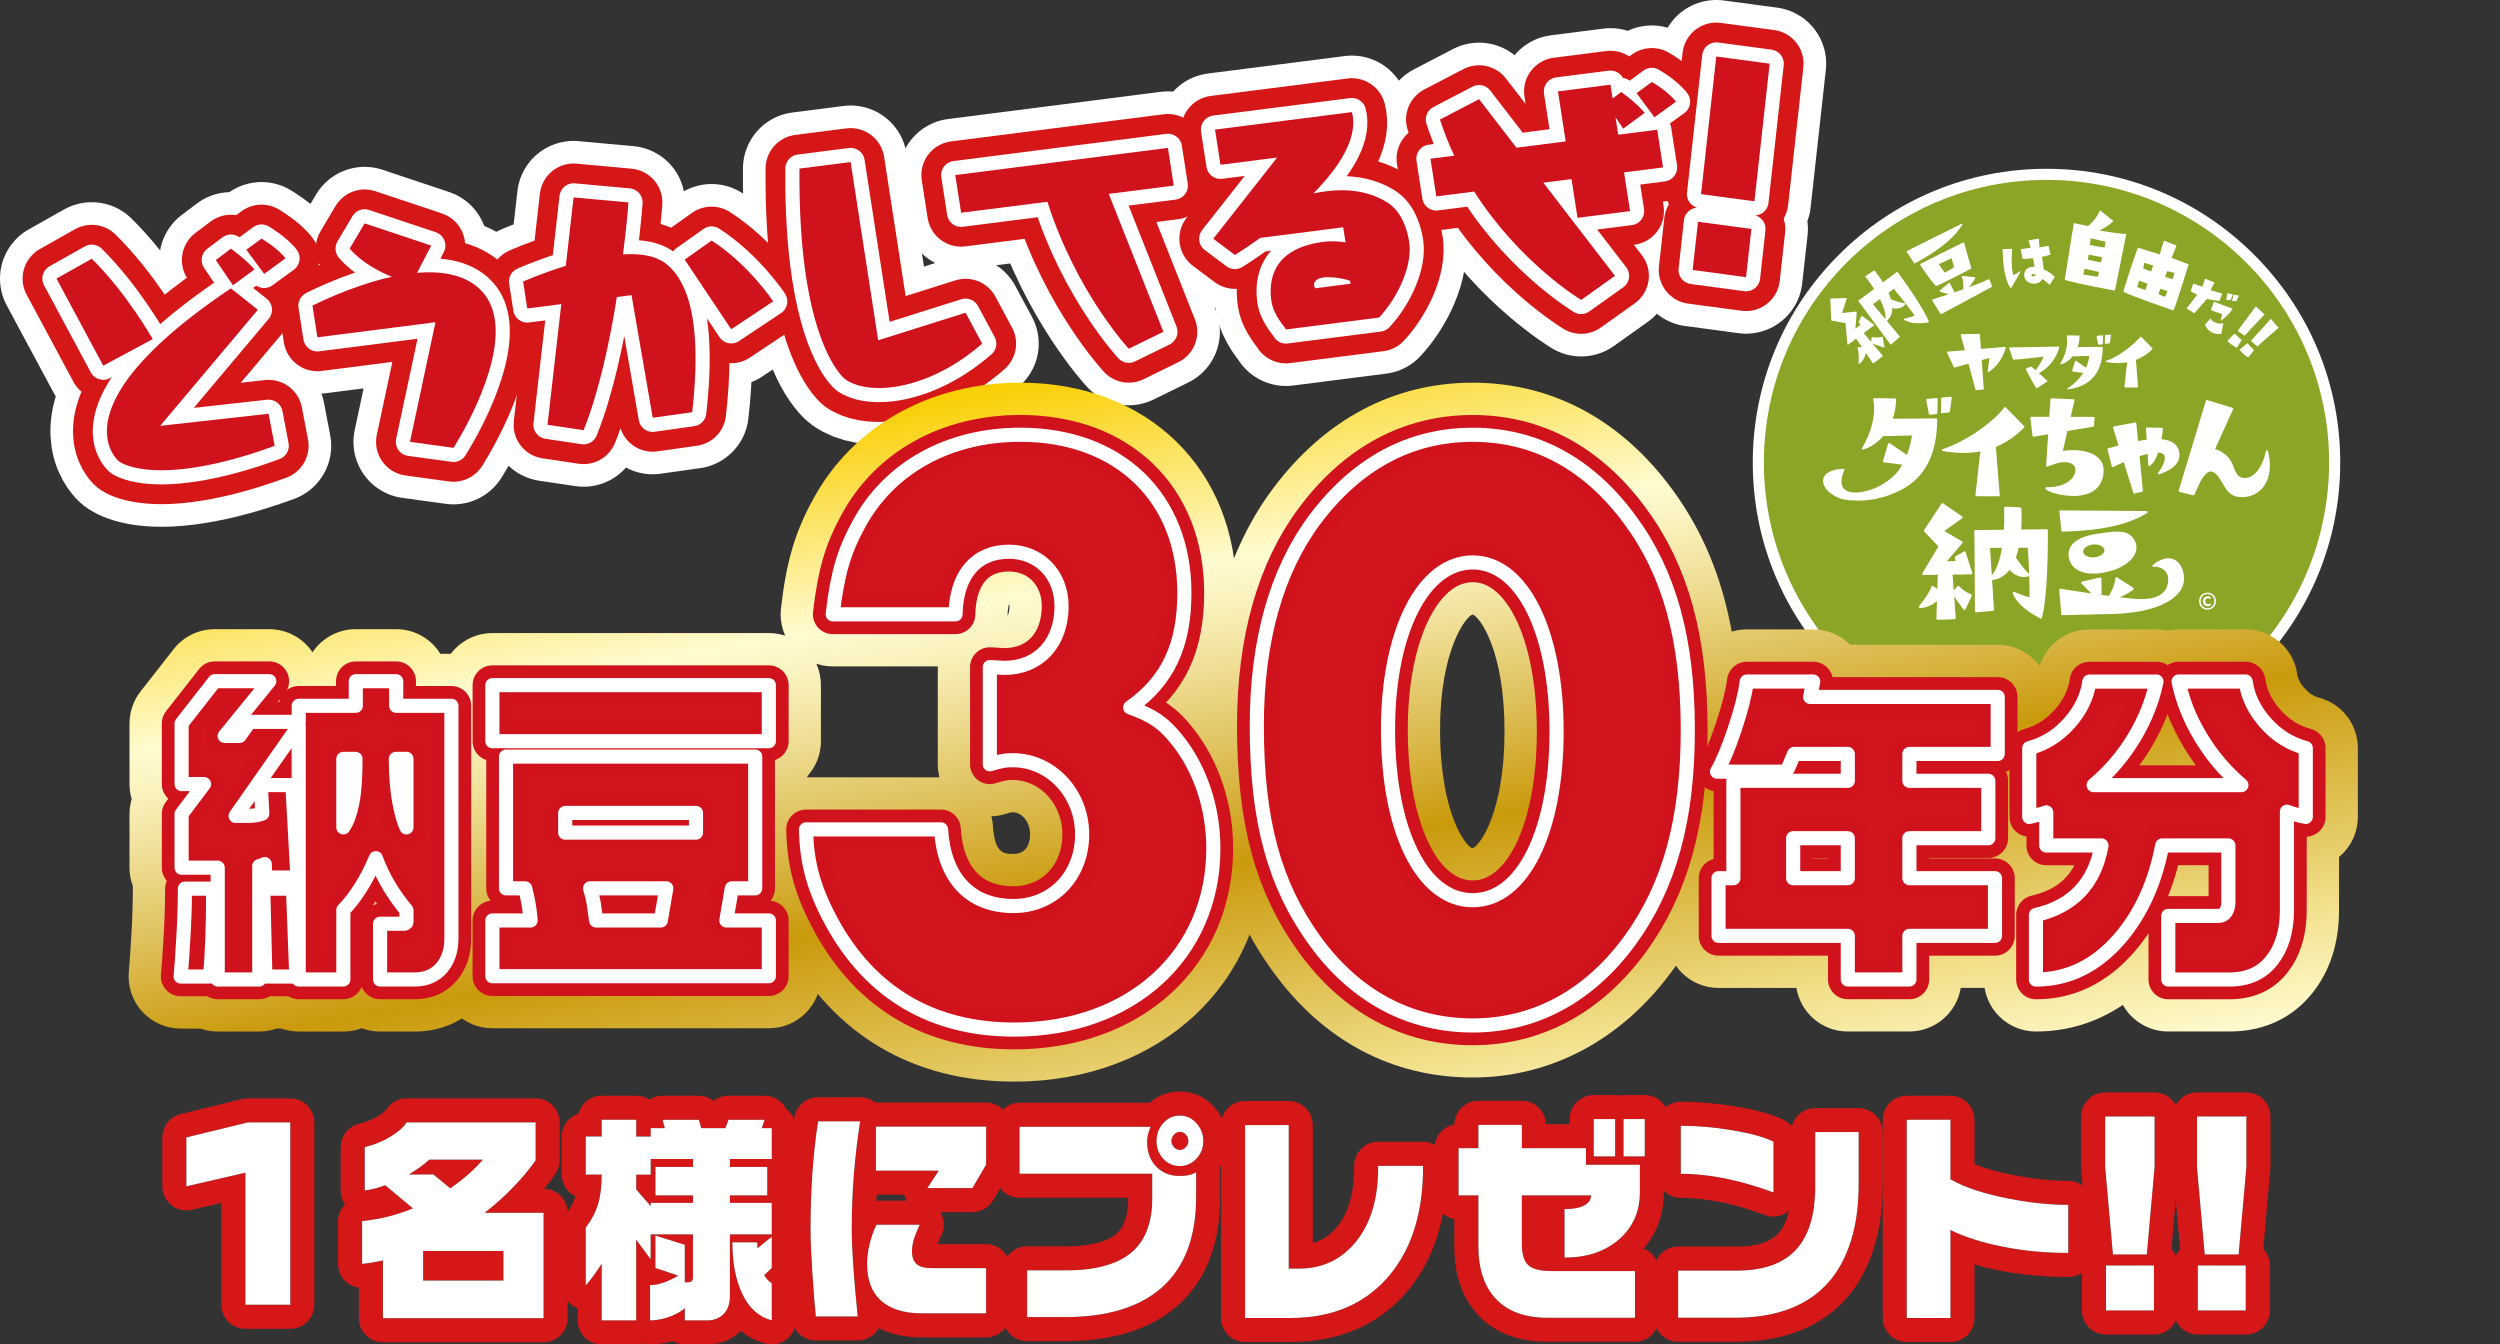 <?xml version="1.0" encoding="UTF-8"?><svg id="b" xmlns="http://www.w3.org/2000/svg" width="1105.36" height="594.43" xmlns:xlink="http://www.w3.org/1999/xlink" viewBox="0 0 1105.36 594.43"><rect x="0" y="0" width="1105.36" height="594.43" fill="#333333" stroke="none"/><defs><style>.k,.l,.m,.n,.o,.p{fill:none;}.q{fill:url(#j);}.r{fill:url(#i);}.s{fill:url(#h);}.t{fill:url(#g);}.u{fill:url(#f);}.v{fill:url(#e);}.w{fill:#cf121b;}.x{fill:#8ba626;}.y{fill:#d0151c;}.z{fill:#231815;}.aa{fill:#fff;}.l{stroke-width:49.97px;}.l,.m,.n,.o,.p{stroke-linecap:round;stroke-linejoin:round;}.l,.m,.o{stroke:#fff;}.m{stroke-width:6.25px;}.n{stroke:#d51718;stroke-width:29.98px;}.ab{fill:#d51718;}.o{stroke-width:12.49px;}.ac{clip-path:url(#d);}.p{stroke:#cf121b;stroke-width:17.49px;}</style><clipPath id="d"><rect class="k" x="746.31" y="41.73" width="359.05" height="257.93"/></clipPath><linearGradient id="e" x1="114.15" y1="226.76" x2="179.79" y2="599.05" gradientUnits="userSpaceOnUse"><stop offset="0" stop-color="#face00"/><stop offset=".25" stop-color="#fffbd0"/><stop offset=".3" stop-color="#faf2be"/><stop offset=".38" stop-color="#eedc91"/><stop offset=".5" stop-color="#dab84a"/><stop offset=".6" stop-color="#ca9a0c"/><stop offset=".8" stop-color="#e6cc67"/><stop offset=".87" stop-color="#f2e08b"/><stop offset="1" stop-color="#fffbd0"/></linearGradient><linearGradient id="f" x1="249.83" y1="202.84" x2="315.47" y2="575.13" xlink:href="#e"/><linearGradient id="g" x1="415.28" y1="173.67" x2="480.93" y2="545.95" xlink:href="#e"/><linearGradient id="h" x1="618.38" y1="137.86" x2="684.02" y2="510.14" xlink:href="#e"/><linearGradient id="i" x1="777.27" y1="109.84" x2="842.92" y2="482.12" xlink:href="#e"/><linearGradient id="j" x1="907.8" y1="86.82" x2="973.44" y2="459.11" xlink:href="#e"/></defs><g id="c"><path class="ab" d="M108.49,587.51c-5.87,0-10.62-4.76-10.62-10.62v-45.03l-13.07,3.03c-.79.18-1.6.27-2.4.27-2.38,0-4.71-.8-6.61-2.31-2.54-2.02-4.01-5.08-4.01-8.32v-21.64c0-4.9,3.35-9.16,8.1-10.32l27.17-6.63c.82-.2,1.67-.3,2.52-.3h18.78c5.87,0,10.62,4.76,10.62,10.62v80.63c0,5.87-4.76,10.62-10.62,10.62h-19.86Z"/><path class="ab" d="M169.3,593.46c-5.87,0-10.62-4.76-10.62-10.62v-13.46c-2.09-.28-4.06-1.18-5.66-2.61-2.26-2.02-3.55-4.9-3.55-7.92v-18.91c0-2.9,1.17-5.55,3.08-7.48-1.23-1.77-1.91-3.88-1.91-6.07v-19.21c0-4.97,3.44-9.27,8.29-10.36,2.92-.66,5.59-1.74,8.14-3.29,2.9-1.77,3.64-2.8,3.65-2.81,1.93-3.17,5.35-5.07,9.06-5.07h57.05c5.87,0,10.62,4.76,10.62,10.62v16.77c0,2.18-.67,4.32-1.93,6.1-1.54,2.19-3.19,4.35-4.96,6.48,5.77.12,10.41,4.83,10.41,10.62v46.6c0,5.87-4.76,10.62-10.62,10.62h-71.04Z"/><path class="ab" d="M341.24,594.43c-.93,0-1.87-.12-2.79-.37-4.07-1.11-7.73-3.01-10.92-5.64-.07.07-.14.14-.21.21-3.89,3.8-8.9,5.8-14.51,5.8h-10.02c-1.98,0-3.84-.54-5.42-1.49-3.34.99-6.67,1.49-9.92,1.49-1.07,0-2.1-.16-3.07-.45-.97.29-2,.45-3.07.45h-15.26c-5.87,0-10.62-4.76-10.62-10.62v-5.4s-.08-.03-.12-.04c-4.16-1.55-6.92-5.52-6.92-9.96v-25.64c0-2.36.78-4.64,2.23-6.51,1.7-2.2,2.89-4.42,3.63-6.77.05-.17.11-.35.16-.54-3.56-1.71-6.02-5.36-6.02-9.58v-16.87c0-4.74,3.1-8.75,7.39-10.12,1.2-4.55,5.34-7.91,10.27-7.91h15.26c2.15,0,4.15.64,5.82,1.74,1.71-1.12,3.73-1.74,5.82-1.74h15.98c2.44,0,4.75.84,6.59,2.29,1.83-1.45,4.14-2.29,6.59-2.29h15.98c3.43,0,6.65,1.65,8.64,4.44.3.42.57.87.81,1.32,2.63,1.93,4.33,5.05,4.33,8.56v13.65c0,2.31-.74,4.44-1.99,6.19v7.03c1.25,1.74,1.99,3.88,1.99,6.19v13.94c0,.16,0,.33-.01.49,0,.16.01.32.01.49v13.84c0,1.15-.19,2.29-.55,3.36.36,1.07.55,2.2.55,3.36v16.48c0,3.31-1.54,6.43-4.17,8.44-1.87,1.43-4.14,2.18-6.45,2.18Z"/><path class="ab" d="M360.71,592.68c-5.43,0-9.99-4.1-10.56-9.5-.5-4.7-1.01-11.13-1.57-19.63-.56-8.57-.83-15.14-.83-20.1,0-17.88,1.17-34.47,3.47-49.3.8-5.18,5.26-9,10.5-9h18.6c2.44,0,4.78.84,6.66,2.34.1,0,.2,0,.29,0h48.75c5.87,0,10.62,4.76,10.62,10.62v16.87c0,1.89-.5,3.74-1.45,5.37l-6.05,10.33c-1.91,3.26-5.4,5.26-9.17,5.26h-14.24c1.88,3.07,2.09,6.88.54,10.14-.73,1.53-1.31,2.88-1.71,4.01h21.46c5.87,0,10.62,4.76,10.62,10.62v19.99c0,5.87-4.76,10.62-10.62,10.62h-28.25c-7.5,0-13.93-1.38-19.23-4.12-.39.71-.87,1.39-1.43,2-2.01,2.22-4.87,3.48-7.87,3.48h-18.51ZM387.6,528.24c-.04.88-.09,1.76-.12,2.64h13.47c-.1-.17-.2-.34-.3-.52-.37-.68-.66-1.4-.87-2.13h-12.19Z"/><path class="ab" d="M454.11,592.97c-5.87,0-10.62-4.76-10.62-10.62v-20.67c0-5.87,4.76-10.62,10.62-10.62h17.33c10.33,0,18-1.93,22.18-5.57,3.49-3.08,5.21-8.22,5.21-15.69v-.2h-48.05c-5.87,0-10.62-4.76-10.62-10.62v-20.77c0-5.87,4.76-10.62,10.62-10.62h57.54c3.72-3.26,8.28-4.97,13.33-4.97,5.81,0,11.03,2.32,15.1,6.72,3.86,4.17,5.9,9.43,5.9,15.21,0,4.3-1.15,8.29-3.35,11.75.13.65.19,1.32.19,1.99v11.02c0,20.69-6.29,36.8-18.71,47.89-11.87,10.48-28.66,15.77-49.96,15.77h-16.7Z"/><path class="ab" d="M550.49,593.36c-5.87,0-10.62-4.76-10.62-10.62v-85.31c0-5.87,4.76-10.62,10.62-10.62h19.32c5.87,0,10.62,4.76,10.62,10.62v52.13c3.94-1.02,7.26-3.15,10.18-6.48,5.39-6.11,8.11-15.13,8.11-26.83v-.78c0-5.87,4.76-10.62,10.62-10.62h19.86c5.87,0,10.62,4.76,10.62,10.62v.58c0,23.54-6.39,42.56-18.98,56.54-12.56,13.79-29.44,20.77-50.23,20.77h-20.13Z"/><path class="ab" d="M684.34,593.26c-12.96,0-23.23-3.88-30.53-11.53-7.16-7.51-10.79-17.83-10.79-30.68v-12.06c-4.98-.88-8.76-5.23-8.76-10.46v-20.86c0-5.23,3.78-9.58,8.76-10.46.07-5.81,4.8-10.5,10.62-10.5h19.23c5.77,0,10.47,4.6,10.62,10.33h10.53v-2.25c0-5.87,4.76-10.62,10.62-10.62h9.48c.63,0,1.25.05,1.85.16.6-.11,1.22-.16,1.85-.16h9.39c5.87,0,10.62,4.76,10.62,10.62v16.48c0,2.42-.81,4.65-2.17,6.43v9.56c0,9.55-3.07,18.01-8.95,24.8,3.97,1.54,6.78,5.4,6.78,9.91v20.67c0,5.87-4.76,10.62-10.62,10.62h-38.55Z"/><path class="ab" d="M741.99,593.26c-5.87,0-10.62-4.76-10.62-10.62v-20.86c0-5.87,4.76-10.62,10.62-10.62h26c8.32,0,14.34-1.83,17.9-5.43,2.37-2.39,4.05-5.83,5.03-10.28-.24.2-.48.38-.74.56-1.8,1.24-3.91,1.89-6.04,1.89-1.26,0-2.53-.23-3.75-.68-5.69-2.15-11.64-3.94-17.68-5.32-7.09-1.52-13.67-2.28-19.55-2.28s-10.62-4.76-10.62-10.62v-21.25c0-5.87,4.76-10.62,10.62-10.62,7.77,0,16.02.72,24.54,2.14,9.07,1.52,15.96,3.46,21.08,5.94,1.37.66,2.55,1.6,3.49,2.72,1.18-4.58,5.34-7.97,10.29-7.97h19.23c5.87,0,10.62,4.76,10.62,10.62v23.2c0,12.03-1.75,22.75-5.2,31.85-4.3,11.56-11.26,20.69-20.68,27.06-10.42,7.04-23.69,10.6-39.45,10.6h-25.1Z"/><path class="ab" d="M843.07,593.36c-5.87,0-10.62-4.76-10.62-10.62v-87.65c0-5.87,4.76-10.62,10.62-10.62h19.32c5.87,0,10.62,4.76,10.62,10.62v19.67c4.62,1.86,10.41,3.47,17.31,4.81,8.68,1.68,16.81,2.54,24.16,2.54,5.87,0,10.62,4.76,10.62,10.62v21.25c0,5.87-4.76,10.62-10.62,10.62-10.83,0-21.31-1-31.16-2.99-3.62-.73-7.06-1.56-10.3-2.48v23.6c0,5.87-4.76,10.62-10.62,10.62h-19.32Z"/><path class="ab" d="M931.14,590.05c-5.87,0-10.62-4.76-10.62-10.62v-19.89c0-2.78,1.07-5.31,2.82-7.21l-3.14-35.23c-.03-.31-.04-.63-.04-.94v-22.52c0-5.87,4.76-10.62,10.62-10.62h21.85c5.87,0,10.62,4.76,10.62,10.62v22.52c0,.31-.01.63-.04.94l-3.13,35.15c1.8,1.9,2.9,4.47,2.9,7.3v19.89c0,5.87-4.76,10.62-10.62,10.62h-21.21Z"/><path class="ab" d="M971.74,590.05c-5.87,0-10.62-4.76-10.62-10.62v-19.89c0-2.78,1.07-5.31,2.82-7.21l-3.14-35.23c-.03-.31-.04-.63-.04-.94v-22.52c0-5.87,4.76-10.62,10.62-10.62h21.85c5.87,0,10.62,4.76,10.62,10.62v22.52c0,.31-.01.63-.04.94l-3.13,35.15c1.8,1.9,2.9,4.47,2.9,7.3v19.89c0,5.87-4.76,10.62-10.62,10.62h-21.21Z"/><path class="z" d="M128.35,576.89h-19.86v-58.4l-26.09,6.04v-21.64l27.17-6.63h18.78v80.63Z"/><path class="z" d="M236.83,496.26v16.77c-2.83,4.03-6.08,7.93-9.75,11.7-4.03,4.23-8.31,8.06-12.82,11.5h26.09v46.6h-71.04v-25.54c-1.44.33-3.28.68-5.51,1.07-1.32.19-2.56.36-3.7.49v-18.91c4.39-.52,8.31-1.22,11.74-2.1s7.01-2.06,10.74-3.56l-12.28-10.24c-3.01,1.17-6.02,1.95-9.03,2.34v-19.21c4.03-.91,7.81-2.44,11.33-4.58s5.91-4.26,7.18-6.34h57.05ZM180.77,519.27h10.83l7.49,6.14c3.07-2.15,5.9-4.35,8.49-6.63,2.23-2.01,4.21-4.03,5.96-6.04h-23.74c-2.59,2.34-5.6,4.52-9.03,6.53ZM187.09,566.17h35.48v-13.06h-35.48v13.06Z"/><path class="z" d="M281.3,495.09v7.41h6.41v-3.7h6.23l-.99-3.7h15.98c.48,1.11.84,2.34,1.08,3.7h10.74l1.35-3.7h15.98l-1.26,3.7h4.42v13.65h-18.51v3.51h16.52v12.58h-16.52v3.31h18.51v13.94h-18.51v27.2c0,3.51-.95,6.19-2.84,8.04-1.9,1.85-4.26,2.78-7.09,2.78h-10.02v-5.46c-1.02,1.1-2.89,2.24-5.6,3.41-3.37,1.37-6.62,2.05-9.75,2.05v-15.6c1.86,0,3.9-.39,6.09-1.17,2.2-.78,4.32-1.79,6.36-3.02l-10.11-3.41v-14.33l13,4.09v16.57h1.53c1.38,0,2.08-.71,2.08-2.15v-19.01h-18.69v11.02l-6.41-8.68v35.68h-15.26v-25.06c-2.23,3.58-4.57,6.79-7.04,9.65v-25.64c2.47-3.18,4.26-6.55,5.37-10.09,1.11-3.54,1.67-7.98,1.67-13.31h-7.04v-16.87h7.04v-7.41h15.26ZM281.3,525.9l6.41,7.41v-1.46h18.69v-3.31h-16.61v-12.58h16.61v-3.51h-18.69v6.92h-6.41v6.53ZM334.83,549.3l.09,2.63,6.32-5.17v13.84l-3.34,3.22c1.02,1.69,2.14,2.86,3.34,3.51v16.48c-5.72-1.56-10.05-5.43-13-11.6-2.95-6.17-4.42-13.81-4.42-22.91h11.01Z"/><path class="z" d="M380.3,495.78c-1.2,7.8-2.12,15.62-2.75,23.45-.63,7.83-.95,15.81-.95,23.93,0,5.01.3,11.54.9,19.6.24,3.58.81,10.01,1.72,19.3h-18.51c-.48-4.55-.99-10.95-1.53-19.21-.54-8.25-.81-14.72-.81-19.4,0-17.42,1.11-33.31,3.34-47.67h18.6ZM436,580.69h-28.25c-8.25,0-14.44-1.98-18.6-5.95-3.85-3.7-5.78-9.03-5.78-15.99,0-2.79.38-5.72,1.13-8.77.75-3.05,1.76-5.88,3.02-8.48h19.14c-1.02,2.15-1.81,4.03-2.35,5.65-.72,2.21-1.08,4.19-1.08,5.95,0,2.6.66,4.52,1.99,5.75,1.32,1.24,3.61,1.85,6.86,1.85h23.92v19.99ZM436,514.98l-6.05,10.33h-19.95l5.06-7.7h-27.8v-19.5h48.75v16.87Z"/><path class="z" d="M528.86,529.31c0,17.61-5.06,30.94-15.17,39.97-9.87,8.71-24.16,13.06-42.88,13.06h-16.7v-20.67h17.33c13.18,0,22.9-2.73,29.16-8.19,5.9-5.2,8.85-13.1,8.85-23.69v-10.82h-58.68v-20.77h57.95c-.54,1.3-.93,2.47-1.17,3.51-.24,1.04-.36,2.08-.36,3.12,0,4.55,1.34,8.21,4.02,10.97,2.68,2.76,6.09,4.14,10.25,4.14,1.56,0,2.92-.11,4.06-.34,1.14-.23,2.26-.67,3.34-1.32v11.02ZM532.02,504.55c0,3.06-1.02,5.65-3.07,7.8-2.05,2.15-4.48,3.22-7.31,3.22s-5.33-1.07-7.31-3.22c-1.99-2.14-2.98-4.74-2.98-7.8s.99-5.78,2.98-7.99c1.99-2.21,4.42-3.31,7.31-3.31s5.27,1.11,7.31,3.31c2.04,2.21,3.07,4.87,3.07,7.99ZM525.43,504.55c0-1.1-.36-2.06-1.08-2.88-.72-.81-1.62-1.22-2.71-1.22-.96,0-1.82.41-2.57,1.22-.75.81-1.13,1.77-1.13,2.88,0,.98.38,1.87,1.13,2.68.75.81,1.61,1.22,2.57,1.22s1.83-.39,2.62-1.17c.78-.78,1.17-1.69,1.17-2.73Z"/><path class="z" d="M629.21,516.05c0,20.93-5.42,37.41-16.25,49.43-10.47,11.5-24.58,17.26-42.34,17.26h-20.13v-85.31h19.32v63.47h4.6c9.81,0,17.87-3.61,24.19-10.82,7.16-8.12,10.74-19.4,10.74-33.83v-.78h19.86v.58Z"/><path class="z" d="M725.05,527.27c0,8.71-3.25,15.76-9.75,21.16-6.14,5.07-13.87,7.6-23.2,7.6h-.36v-21.45c4.21,0,7.31-.65,9.3-1.95,1.62-1.1,2.44-2.47,2.44-4.09h-30.6v21.55c0,4.42.93,7.51,2.8,9.26,1.86,1.75,5.27,2.63,10.2,2.63h37.01v20.67h-38.55c-9.99,0-17.6-2.75-22.84-8.24-5.24-5.49-7.85-13.27-7.85-23.35v-22.52h-8.76v-20.86h8.76v-10.33h19.23v10.33h28.35v7.31h23.83v12.28ZM714.13,511.28h-9.48v-16.48h9.48v16.48ZM727.22,511.28h-9.39v-16.48h9.39v16.48Z"/><path class="z" d="M821.79,523.76c0,10.79-1.5,20.15-4.51,28.08-3.55,9.55-9.12,16.9-16.7,22.03-8.67,5.85-19.83,8.77-33.49,8.77h-25.1v-20.86h26c11.31,0,19.8-2.86,25.46-8.58,6.08-6.11,9.12-15.6,9.12-28.47v-24.18h19.23v23.2ZM784.15,527.27c-6.2-2.34-12.58-4.26-19.14-5.75-7.88-1.69-15.17-2.53-21.85-2.53v-21.25c7.22,0,14.82.67,22.79,2,7.97,1.33,14.04,3.01,18.19,5.02v22.52Z"/><path class="z" d="M914.47,553.98c-10.17,0-19.86-.93-29.07-2.78s-16.88-4.3-23.02-7.36v38.9h-19.32v-87.65h19.32v26.32c6.2,3.58,14.83,6.43,25.91,8.58,9.39,1.82,18.11,2.73,26.18,2.73v21.25Z"/><path class="z" d="M952.63,516.15l-3.43,38.51h-14.98l-3.43-38.51v-22.52h21.85v22.52ZM952.36,579.42h-21.21v-19.89h21.21v19.89Z"/><path class="z" d="M993.22,516.15l-3.43,38.51h-14.98l-3.43-38.51v-22.52h21.85v22.52ZM992.95,579.42h-21.21v-19.89h21.21v19.89Z"/><path class="aa" d="M128.35,576.89h-19.86v-58.4l-26.09,6.04v-21.64l27.17-6.63h18.78v80.63Z"/><path class="aa" d="M236.83,496.26v16.77c-2.83,4.03-6.08,7.93-9.75,11.7-4.03,4.23-8.31,8.06-12.82,11.5h26.09v46.6h-71.04v-25.54c-1.44.33-3.28.68-5.51,1.07-1.32.19-2.56.36-3.7.49v-18.91c4.39-.52,8.31-1.22,11.74-2.1s7.01-2.06,10.74-3.56l-12.28-10.24c-3.01,1.17-6.02,1.95-9.03,2.34v-19.21c4.03-.91,7.81-2.44,11.33-4.58s5.91-4.26,7.18-6.34h57.05ZM180.77,519.27h10.83l7.49,6.14c3.07-2.15,5.9-4.35,8.49-6.63,2.23-2.01,4.21-4.03,5.96-6.04h-23.74c-2.59,2.34-5.6,4.52-9.03,6.53ZM187.09,566.17h35.48v-13.06h-35.48v13.06Z"/><path class="aa" d="M281.3,495.09v7.41h6.41v-3.7h6.23l-.99-3.7h15.98c.48,1.11.84,2.34,1.08,3.7h10.74l1.35-3.7h15.98l-1.26,3.7h4.42v13.65h-18.51v3.51h16.52v12.58h-16.52v3.31h18.51v13.94h-18.51v27.2c0,3.51-.95,6.19-2.84,8.04-1.9,1.85-4.26,2.78-7.09,2.78h-10.02v-5.46c-1.02,1.1-2.89,2.24-5.6,3.41-3.37,1.37-6.62,2.05-9.75,2.05v-15.6c1.86,0,3.9-.39,6.09-1.17,2.2-.78,4.32-1.79,6.36-3.02l-10.11-3.41v-14.33l13,4.09v16.57h1.53c1.38,0,2.08-.71,2.08-2.15v-19.01h-18.69v11.02l-6.41-8.68v35.68h-15.26v-25.06c-2.23,3.58-4.57,6.79-7.04,9.65v-25.64c2.47-3.18,4.26-6.55,5.37-10.09,1.11-3.54,1.67-7.98,1.67-13.31h-7.04v-16.87h7.04v-7.41h15.26ZM281.3,525.9l6.41,7.41v-1.46h18.69v-3.31h-16.61v-12.58h16.61v-3.51h-18.69v6.92h-6.41v6.53ZM334.83,549.3l.09,2.63,6.32-5.17v13.84l-3.34,3.22c1.02,1.69,2.14,2.86,3.34,3.51v16.48c-5.72-1.56-10.05-5.43-13-11.6-2.95-6.17-4.42-13.81-4.42-22.91h11.01Z"/><path class="aa" d="M380.3,495.78c-1.2,7.8-2.12,15.62-2.75,23.45-.63,7.83-.95,15.81-.95,23.93,0,5.01.3,11.54.9,19.6.24,3.58.81,10.01,1.72,19.3h-18.51c-.48-4.55-.99-10.95-1.53-19.21-.54-8.25-.81-14.72-.81-19.4,0-17.42,1.11-33.31,3.34-47.67h18.6ZM436,580.69h-28.25c-8.25,0-14.44-1.98-18.6-5.95-3.85-3.7-5.78-9.03-5.78-15.99,0-2.79.38-5.72,1.13-8.77.75-3.05,1.76-5.88,3.02-8.48h19.14c-1.02,2.15-1.81,4.03-2.35,5.65-.72,2.21-1.08,4.19-1.08,5.95,0,2.6.66,4.52,1.99,5.75,1.32,1.24,3.61,1.85,6.86,1.85h23.92v19.99ZM436,514.98l-6.05,10.33h-19.95l5.06-7.7h-27.8v-19.5h48.75v16.87Z"/><path class="aa" d="M528.86,529.31c0,17.61-5.06,30.94-15.17,39.97-9.87,8.71-24.16,13.06-42.88,13.06h-16.7v-20.67h17.33c13.18,0,22.9-2.73,29.16-8.19,5.9-5.2,8.85-13.1,8.85-23.69v-10.82h-58.68v-20.77h57.95c-.54,1.3-.93,2.47-1.17,3.51-.24,1.04-.36,2.08-.36,3.12,0,4.55,1.34,8.21,4.02,10.97,2.68,2.76,6.09,4.14,10.25,4.14,1.56,0,2.92-.11,4.06-.34,1.14-.23,2.26-.67,3.34-1.32v11.02ZM532.02,504.55c0,3.06-1.02,5.65-3.07,7.8-2.05,2.15-4.48,3.22-7.31,3.22s-5.33-1.07-7.31-3.22c-1.99-2.14-2.98-4.74-2.98-7.8s.99-5.78,2.98-7.99c1.99-2.21,4.42-3.31,7.31-3.31s5.27,1.11,7.31,3.31c2.04,2.21,3.07,4.87,3.07,7.99ZM525.43,504.55c0-1.1-.36-2.06-1.08-2.88-.72-.81-1.62-1.22-2.71-1.22-.96,0-1.82.41-2.57,1.22-.75.81-1.13,1.77-1.13,2.88,0,.98.38,1.87,1.13,2.68.75.81,1.61,1.22,2.57,1.22s1.83-.39,2.62-1.17c.78-.78,1.17-1.69,1.17-2.73Z"/><path class="aa" d="M629.21,516.05c0,20.93-5.42,37.41-16.25,49.43-10.47,11.5-24.58,17.26-42.34,17.26h-20.13v-85.31h19.32v63.47h4.6c9.81,0,17.87-3.61,24.19-10.82,7.16-8.12,10.74-19.4,10.74-33.83v-.78h19.86v.58Z"/><path class="aa" d="M725.05,527.27c0,8.71-3.25,15.76-9.75,21.16-6.14,5.07-13.87,7.6-23.2,7.6h-.36v-21.45c4.21,0,7.31-.65,9.3-1.95,1.62-1.1,2.44-2.47,2.44-4.09h-30.6v21.55c0,4.42.93,7.51,2.8,9.26,1.86,1.75,5.27,2.63,10.2,2.63h37.01v20.67h-38.55c-9.99,0-17.6-2.75-22.84-8.24-5.24-5.49-7.85-13.27-7.85-23.35v-22.52h-8.76v-20.86h8.76v-10.33h19.23v10.33h28.35v7.31h23.83v12.28ZM714.13,511.28h-9.48v-16.48h9.48v16.48ZM727.22,511.28h-9.39v-16.48h9.39v16.48Z"/><path class="aa" d="M821.79,523.76c0,10.79-1.5,20.15-4.51,28.08-3.55,9.55-9.12,16.9-16.7,22.03-8.67,5.85-19.83,8.77-33.49,8.77h-25.1v-20.86h26c11.31,0,19.8-2.86,25.46-8.58,6.08-6.11,9.12-15.6,9.12-28.47v-24.18h19.23v23.2ZM784.15,527.27c-6.2-2.34-12.58-4.26-19.14-5.75-7.88-1.69-15.17-2.53-21.85-2.53v-21.25c7.22,0,14.82.67,22.79,2,7.97,1.33,14.04,3.01,18.19,5.02v22.52Z"/><path class="aa" d="M914.47,553.98c-10.17,0-19.86-.93-29.07-2.78s-16.88-4.3-23.02-7.36v38.9h-19.32v-87.65h19.32v26.32c6.2,3.58,14.83,6.43,25.91,8.58,9.39,1.82,18.11,2.73,26.18,2.73v21.25Z"/><path class="aa" d="M952.63,516.15l-3.43,38.51h-14.98l-3.43-38.51v-22.52h21.85v22.52ZM952.36,579.42h-21.21v-19.89h21.21v19.89Z"/><path class="aa" d="M993.22,516.15l-3.43,38.51h-14.98l-3.43-38.51v-22.52h21.85v22.52ZM992.95,579.42h-21.21v-19.89h21.21v19.89Z"/><path class="z" d="M45.65,161.69l-20.67-38.51,15.6-8.79c15.59,15.35,26.94,35.55,26.94,35.55l-21.87,11.75ZM121.45,197.12c-16.04,5.9-28.81,8.78-38.6,10.03-22.62,2.89-30.29-3.16-30.29-3.16,0,0-3.99-3.23-5.04-10.01-1.79-11.56,4.97-33.17,54.56-66.48l11.94,9.47-43.19,51.31,47.93-5.33,2.69,14.16ZM102.99,126.14l-7.58-11.16,6.7-5.05s7.02,5.11,10.4,9.21l-9.52,7ZM116.8,121.09l-7.88-10.67,6.72-4.94s7.27,4.29,10.58,8.74l-9.41,6.87Z"/><path class="z" d="M181.27,195.37l11.27-52.9-52.21,6.67-2.17-14s16.73-8.71,35.06-12.75c-5.86-2.43-13.46-6.44-18.63-12.47l6.63-11.16,29.45,9.84-6.25,12.02c10.46-.88,20.67.65,27.52,7.02,3.94,3.69,6.02,8.3,6.83,13.52,3.57,23.12-18.27,56.85-18.27,56.85l-19.24-2.64Z"/><path class="z" d="M288.6,184.72l-9.38-54.23-6.48.83c-3.09,19.55-7.95,42.16-14.71,58.89l-15.95-2.38,6.09-53.37-15.04,1.92-1.84-11.89s8.16-3.65,18.88-6.95l3.43-30.25,24.28,2.22s-.67,9.38-2.43,22.98c7.4-.49,14.04.47,18.53,3.75,5.21,3.87,10.2,11.16,12.39,25.28,1.53,9.89,1.69,23.02-.31,40.73l-17.45,2.46ZM323.32,145.6l-20.6-30.81,11.91-8.44c16.77,10.89,27.22,26.9,27.22,26.9l-18.54,12.34Z"/><path class="z" d="M434.27,151.94c-13.51,11.81-27.93,17.74-39.79,19.25-8.93,1.14-16.26-.3-20.73-3.47,0,0-11.66-8.48-17.3-44.94-1.94-12.56-3.14-28.39-2.97-48.25l22.62-2.89,12.18,78.81,38.64-12.19,7.35,13.68Z"/><path class="z" d="M499.08,154.2s-23.16-24.81-35.98-65l-38.15,4.87-2.58-16.67,94.02-12.01,2.58,16.67-28.73,3.67,24.14,60.96-15.3,7.51Z"/><path class="z" d="M568.58,145.66c-.71-1.38-5.45-6.22-6.4-12.33-.76-4.89-.5-10.48,2.26-15.25,3.44-5.99,10.45-9.84,20.72-11.15,3.3-.42,6.57-.27,9.76.23l-1.03-6.67-36.68,4.69c-6.51,4.69-11.18,7.55-11.18,7.55l-9.59-7.16,28.24-35.91-25.06,3.2-2.41-15.56,60.52-7.73c.09.56.29,1.1.38,1.65,1.74,11.23-6.83,23.54-17.39,34.3,1.82-.35,3.63-.69,5.47-.93,9.29-1.19,19.03-.28,27.33,5.01,5.26,3.41,8.37,9.81,9.53,17.26,1.65,10.67-5.14,24.8-13.27,33.55l-41.2,5.26ZM596.92,124.13c-6.3-2.03-11.08-1.53-12.06-1.41-1.83.23-4.14,1.44-3.83,3.44.07.45.12.78.45,1.3l15.65-2-.21-1.33Z"/><path class="z" d="M699.1,132.61s-27.06-16.15-47.3-47.91l-16.75,2.14-2.58-16.67,10.52-1.34c-2.4-5.02-4.46-10.31-6.33-15.97l17.31-9.01,16.53,21.46,21.76-2.78-3.42-22.12,23.23-2.97.94,6.11,3.8-2.87c7.01,5,10.4,9.21,10.4,9.21l-9.52,7-3.39-5.01,1.19,7.67,17.24-2.2,2.58,16.67-17.24,2.2,2.65,17.12-23.23,2.97-2.65-17.12-12.47,1.59,31.68,41.18-14.94,10.64ZM731.5,51.85l-7.88-10.67,6.72-4.94c7.39,4.27,10.7,8.72,10.7,8.72l-9.53,6.89Z"/><path class="z" d="M748.4,119.38l2.36-21.32,23.61,3.16-2.36,21.32-23.61-3.16ZM752.11,85.84l6.73-60.86,23.61,3.16-6.73,60.86-23.61-3.16Z"/><path class="l" d="M45.65,161.69l-20.67-38.51,15.6-8.79c15.59,15.35,26.94,35.55,26.94,35.55l-21.87,11.75ZM121.45,197.12c-16.04,5.9-28.81,8.78-38.6,10.03-22.62,2.89-30.29-3.16-30.29-3.16,0,0-3.99-3.23-5.04-10.01-1.79-11.56,4.97-33.17,54.56-66.48l11.94,9.47-43.19,51.31,47.93-5.33,2.69,14.16ZM102.99,126.14l-7.58-11.16,6.7-5.05s7.02,5.11,10.4,9.21l-9.52,7ZM116.8,121.09l-7.88-10.67,6.72-4.94s7.27,4.29,10.58,8.74l-9.41,6.87Z"/><path class="l" d="M181.27,195.37l11.27-52.9-52.21,6.67-2.17-14s16.73-8.71,35.06-12.75c-5.86-2.43-13.46-6.44-18.63-12.47l6.63-11.16,29.45,9.84-6.25,12.02c10.46-.88,20.67.65,27.52,7.02,3.94,3.69,6.02,8.3,6.83,13.52,3.57,23.12-18.27,56.85-18.27,56.85l-19.24-2.64Z"/><path class="l" d="M288.6,184.72l-9.38-54.23-6.48.83c-3.09,19.55-7.95,42.16-14.71,58.89l-15.95-2.38,6.09-53.37-15.04,1.92-1.84-11.89s8.16-3.65,18.88-6.95l3.43-30.25,24.28,2.22s-.67,9.38-2.43,22.98c7.4-.49,14.04.47,18.53,3.75,5.21,3.87,10.2,11.16,12.39,25.28,1.53,9.89,1.69,23.02-.31,40.73l-17.45,2.46ZM323.32,145.6l-20.6-30.81,11.91-8.44c16.77,10.89,27.22,26.9,27.22,26.9l-18.54,12.34Z"/><path class="l" d="M434.27,151.94c-13.51,11.81-27.93,17.74-39.79,19.25-8.93,1.14-16.26-.3-20.73-3.47,0,0-11.66-8.48-17.3-44.94-1.94-12.56-3.14-28.39-2.97-48.25l22.62-2.89,12.18,78.81,38.64-12.19,7.35,13.68Z"/><path class="l" d="M499.08,154.2s-23.16-24.81-35.98-65l-38.15,4.87-2.58-16.67,94.02-12.01,2.58,16.67-28.73,3.67,24.14,60.96-15.3,7.51Z"/><path class="l" d="M568.58,145.66c-.71-1.38-5.45-6.22-6.4-12.33-.76-4.89-.5-10.48,2.26-15.25,3.44-5.99,10.45-9.84,20.72-11.15,3.3-.42,6.57-.27,9.76.23l-1.03-6.67-36.68,4.69c-6.51,4.69-11.18,7.55-11.18,7.55l-9.59-7.16,28.24-35.91-25.06,3.2-2.41-15.56,60.52-7.73c.09.56.29,1.1.38,1.65,1.74,11.23-6.83,23.54-17.39,34.3,1.82-.35,3.63-.69,5.47-.93,9.29-1.19,19.03-.28,27.33,5.01,5.26,3.41,8.37,9.81,9.53,17.26,1.65,10.67-5.14,24.8-13.27,33.55l-41.2,5.26ZM596.92,124.13c-6.3-2.03-11.08-1.53-12.06-1.41-1.83.23-4.14,1.44-3.83,3.44.07.45.12.78.45,1.3l15.65-2-.21-1.33Z"/><path class="l" d="M699.1,132.61s-27.06-16.15-47.3-47.91l-16.75,2.14-2.58-16.67,10.52-1.34c-2.4-5.02-4.46-10.31-6.33-15.97l17.31-9.01,16.53,21.46,21.76-2.78-3.42-22.12,23.23-2.97.94,6.11,3.8-2.87c7.01,5,10.4,9.21,10.4,9.21l-9.52,7-3.39-5.01,1.19,7.67,17.24-2.2,2.58,16.67-17.24,2.2,2.65,17.12-23.23,2.97-2.65-17.12-12.47,1.59,31.68,41.18-14.94,10.64ZM731.5,51.85l-7.88-10.67,6.72-4.94c7.39,4.27,10.7,8.72,10.7,8.72l-9.53,6.89Z"/><path class="l" d="M748.4,119.38l2.36-21.32,23.61,3.16-2.36,21.32-23.61-3.16ZM752.11,85.84l6.73-60.86,23.61,3.16-6.73,60.86-23.61-3.16Z"/><path class="n" d="M45.65,161.69l-20.67-38.51,15.6-8.79c15.59,15.35,26.94,35.55,26.94,35.55l-21.87,11.75ZM121.45,197.12c-16.04,5.9-28.81,8.78-38.6,10.03-22.62,2.89-30.29-3.16-30.29-3.16,0,0-3.99-3.23-5.04-10.01-1.79-11.56,4.97-33.17,54.56-66.48l11.94,9.47-43.19,51.31,47.93-5.33,2.69,14.16ZM102.99,126.14l-7.58-11.16,6.7-5.05s7.02,5.11,10.4,9.21l-9.52,7ZM116.8,121.09l-7.88-10.67,6.72-4.94s7.27,4.29,10.58,8.74l-9.41,6.87Z"/><path class="n" d="M181.27,195.37l11.27-52.9-52.21,6.67-2.17-14s16.73-8.71,35.06-12.75c-5.86-2.43-13.46-6.44-18.63-12.47l6.63-11.16,29.45,9.84-6.25,12.02c10.46-.88,20.67.65,27.52,7.02,3.94,3.69,6.02,8.3,6.83,13.52,3.57,23.12-18.27,56.85-18.27,56.85l-19.24-2.64Z"/><path class="n" d="M288.6,184.72l-9.38-54.23-6.48.83c-3.09,19.55-7.95,42.16-14.71,58.89l-15.95-2.38,6.09-53.37-15.04,1.92-1.84-11.89s8.16-3.65,18.88-6.95l3.43-30.25,24.28,2.22s-.67,9.38-2.43,22.98c7.4-.49,14.04.47,18.53,3.75,5.21,3.87,10.2,11.16,12.39,25.28,1.53,9.89,1.69,23.02-.31,40.73l-17.45,2.46ZM323.32,145.6l-20.6-30.81,11.91-8.44c16.77,10.89,27.22,26.9,27.22,26.9l-18.54,12.34Z"/><path class="n" d="M434.27,151.94c-13.51,11.81-27.93,17.74-39.79,19.25-8.93,1.14-16.26-.3-20.73-3.47,0,0-11.66-8.48-17.3-44.94-1.94-12.56-3.14-28.39-2.97-48.25l22.62-2.89,12.18,78.81,38.64-12.19,7.35,13.68Z"/><path class="n" d="M499.08,154.2s-23.16-24.81-35.98-65l-38.15,4.87-2.58-16.67,94.02-12.01,2.58,16.67-28.73,3.67,24.14,60.96-15.3,7.51Z"/><path class="n" d="M568.58,145.66c-.71-1.38-5.45-6.22-6.4-12.33-.76-4.89-.5-10.48,2.26-15.25,3.44-5.99,10.45-9.84,20.72-11.15,3.3-.42,6.57-.27,9.76.23l-1.03-6.67-36.68,4.69c-6.51,4.69-11.18,7.55-11.18,7.55l-9.59-7.16,28.24-35.91-25.06,3.2-2.41-15.56,60.52-7.73c.09.56.29,1.1.38,1.65,1.74,11.23-6.83,23.54-17.39,34.3,1.82-.35,3.63-.69,5.47-.93,9.29-1.19,19.03-.28,27.33,5.01,5.26,3.41,8.37,9.81,9.53,17.26,1.65,10.67-5.14,24.8-13.27,33.55l-41.2,5.26ZM596.92,124.13c-6.3-2.03-11.08-1.53-12.06-1.41-1.83.23-4.14,1.44-3.83,3.44.07.45.12.78.45,1.3l15.65-2-.21-1.33Z"/><path class="n" d="M699.1,132.61s-27.06-16.15-47.3-47.91l-16.75,2.14-2.58-16.67,10.52-1.34c-2.4-5.02-4.46-10.31-6.33-15.97l17.31-9.01,16.53,21.46,21.76-2.78-3.42-22.12,23.23-2.97.94,6.11,3.8-2.87c7.01,5,10.4,9.21,10.4,9.21l-9.52,7-3.39-5.01,1.19,7.67,17.24-2.2,2.58,16.67-17.24,2.2,2.65,17.12-23.23,2.97-2.65-17.12-12.47,1.59,31.68,41.18-14.94,10.64ZM731.5,51.85l-7.88-10.67,6.72-4.94c7.39,4.27,10.7,8.72,10.7,8.72l-9.53,6.89Z"/><path class="n" d="M748.4,119.38l2.36-21.32,23.61,3.16-2.36,21.32-23.61-3.16ZM752.11,85.84l6.73-60.86,23.61,3.16-6.73,60.86-23.61-3.16Z"/><path class="o" d="M45.65,161.69l-20.67-38.51,15.6-8.79c15.59,15.35,26.94,35.55,26.94,35.55l-21.87,11.75ZM121.45,197.12c-16.04,5.9-28.81,8.78-38.6,10.03-22.62,2.89-30.29-3.16-30.29-3.16,0,0-3.99-3.23-5.04-10.01-1.79-11.56,4.97-33.17,54.56-66.48l11.94,9.47-43.19,51.31,47.93-5.33,2.69,14.16ZM102.99,126.14l-7.58-11.16,6.7-5.05s7.02,5.11,10.4,9.21l-9.52,7ZM116.8,121.09l-7.88-10.67,6.72-4.94s7.27,4.29,10.58,8.74l-9.41,6.87Z"/><path class="o" d="M181.27,195.37l11.27-52.9-52.21,6.67-2.17-14s16.73-8.71,35.06-12.75c-5.86-2.43-13.46-6.44-18.63-12.47l6.63-11.16,29.45,9.84-6.25,12.02c10.46-.88,20.67.65,27.52,7.02,3.94,3.69,6.02,8.3,6.83,13.52,3.57,23.12-18.27,56.85-18.27,56.85l-19.24-2.64Z"/><path class="o" d="M288.6,184.72l-9.38-54.23-6.48.83c-3.09,19.55-7.95,42.16-14.71,58.89l-15.95-2.38,6.09-53.37-15.04,1.92-1.84-11.89s8.16-3.65,18.88-6.95l3.43-30.25,24.28,2.22s-.67,9.38-2.43,22.98c7.4-.49,14.04.47,18.53,3.75,5.21,3.87,10.2,11.16,12.39,25.28,1.53,9.89,1.69,23.02-.31,40.73l-17.45,2.46ZM323.32,145.6l-20.6-30.81,11.91-8.44c16.77,10.89,27.22,26.9,27.22,26.9l-18.54,12.34Z"/><path class="o" d="M434.27,151.94c-13.51,11.81-27.93,17.74-39.79,19.25-8.93,1.14-16.26-.3-20.73-3.47,0,0-11.66-8.48-17.3-44.94-1.94-12.56-3.14-28.39-2.97-48.25l22.62-2.89,12.18,78.81,38.64-12.19,7.35,13.68Z"/><path class="o" d="M499.08,154.2s-23.16-24.81-35.98-65l-38.15,4.87-2.58-16.67,94.02-12.01,2.58,16.67-28.73,3.67,24.14,60.96-15.3,7.51Z"/><path class="o" d="M568.58,145.66c-.71-1.38-5.45-6.22-6.4-12.33-.76-4.89-.5-10.48,2.26-15.25,3.44-5.99,10.45-9.84,20.72-11.15,3.3-.42,6.57-.27,9.76.23l-1.03-6.67-36.68,4.69c-6.51,4.69-11.18,7.55-11.18,7.55l-9.59-7.16,28.24-35.91-25.06,3.2-2.41-15.56,60.52-7.73c.09.56.29,1.1.38,1.65,1.74,11.23-6.83,23.54-17.39,34.3,1.82-.35,3.63-.69,5.47-.93,9.29-1.19,19.03-.28,27.33,5.01,5.26,3.41,8.37,9.81,9.53,17.26,1.65,10.67-5.14,24.8-13.27,33.55l-41.2,5.26ZM596.92,124.13c-6.3-2.03-11.08-1.53-12.06-1.41-1.83.23-4.14,1.44-3.83,3.44.07.45.12.78.45,1.3l15.65-2-.21-1.33Z"/><path class="o" d="M699.1,132.61s-27.06-16.15-47.3-47.91l-16.75,2.14-2.58-16.67,10.52-1.34c-2.4-5.02-4.46-10.31-6.33-15.97l17.31-9.01,16.53,21.46,21.76-2.78-3.42-22.12,23.23-2.97.94,6.11,3.8-2.87c7.01,5,10.4,9.21,10.4,9.21l-9.52,7-3.39-5.01,1.19,7.67,17.24-2.2,2.58,16.67-17.24,2.2,2.65,17.12-23.23,2.97-2.65-17.12-12.47,1.59,31.68,41.18-14.94,10.64ZM731.5,51.85l-7.88-10.67,6.72-4.94c7.39,4.27,10.7,8.72,10.7,8.72l-9.53,6.89Z"/><path class="o" d="M748.4,119.38l2.36-21.32,23.61,3.16-2.36,21.32-23.61-3.16ZM752.11,85.84l6.73-60.86,23.61,3.16-6.73,60.86-23.61-3.16Z"/><path class="w" d="M45.65,161.69l-20.67-38.51,15.6-8.79c15.59,15.35,26.94,35.55,26.94,35.55l-21.87,11.75ZM121.45,197.12c-16.04,5.9-28.81,8.78-38.6,10.03-22.62,2.89-30.29-3.16-30.29-3.16,0,0-3.99-3.23-5.04-10.01-1.79-11.56,4.97-33.17,54.56-66.48l11.94,9.47-43.19,51.31,47.93-5.33,2.69,14.16ZM102.99,126.14l-7.58-11.16,6.7-5.05s7.02,5.11,10.4,9.21l-9.52,7ZM116.8,121.09l-7.88-10.67,6.72-4.94s7.27,4.29,10.58,8.74l-9.41,6.87Z"/><path class="w" d="M181.27,195.37l11.27-52.9-52.21,6.67-2.17-14s16.73-8.71,35.06-12.75c-5.86-2.43-13.46-6.44-18.63-12.47l6.63-11.16,29.45,9.84-6.25,12.02c10.46-.88,20.67.65,27.52,7.02,3.94,3.69,6.02,8.3,6.83,13.52,3.57,23.12-18.27,56.85-18.27,56.85l-19.24-2.64Z"/><path class="w" d="M288.6,184.72l-9.38-54.23-6.48.83c-3.09,19.55-7.95,42.16-14.71,58.89l-15.95-2.38,6.09-53.37-15.04,1.92-1.84-11.89s8.16-3.65,18.88-6.95l3.43-30.25,24.28,2.22s-.67,9.38-2.43,22.98c7.4-.49,14.04.47,18.53,3.75,5.21,3.87,10.2,11.16,12.39,25.28,1.53,9.89,1.69,23.02-.31,40.73l-17.45,2.46ZM323.32,145.6l-20.6-30.81,11.91-8.44c16.77,10.89,27.22,26.9,27.22,26.9l-18.54,12.34Z"/><path class="w" d="M434.27,151.94c-13.51,11.81-27.93,17.74-39.79,19.25-8.93,1.14-16.26-.3-20.73-3.47,0,0-11.66-8.48-17.3-44.94-1.94-12.56-3.14-28.39-2.97-48.25l22.62-2.89,12.18,78.81,38.64-12.19,7.35,13.68Z"/><path class="w" d="M499.08,154.2s-23.16-24.81-35.98-65l-38.15,4.87-2.58-16.67,94.02-12.01,2.58,16.67-28.73,3.67,24.14,60.96-15.3,7.51Z"/><path class="w" d="M568.58,145.66c-.71-1.38-5.45-6.22-6.4-12.33-.76-4.89-.5-10.48,2.26-15.25,3.44-5.99,10.45-9.84,20.72-11.15,3.3-.42,6.57-.27,9.76.23l-1.03-6.67-36.68,4.69c-6.51,4.69-11.18,7.55-11.18,7.55l-9.59-7.16,28.24-35.91-25.06,3.2-2.41-15.56,60.52-7.73c.09.56.29,1.1.38,1.65,1.74,11.23-6.83,23.54-17.39,34.3,1.82-.35,3.63-.69,5.47-.93,9.29-1.19,19.03-.28,27.33,5.01,5.26,3.41,8.37,9.81,9.53,17.26,1.65,10.67-5.14,24.8-13.27,33.55l-41.2,5.26ZM596.92,124.13c-6.3-2.03-11.08-1.53-12.06-1.41-1.83.23-4.14,1.44-3.83,3.44.07.45.12.78.45,1.3l15.65-2-.21-1.33Z"/><path class="w" d="M699.1,132.61s-27.06-16.15-47.3-47.91l-16.75,2.14-2.58-16.67,10.52-1.34c-2.4-5.02-4.46-10.31-6.33-15.97l17.31-9.01,16.53,21.46,21.76-2.78-3.42-22.12,23.23-2.97.94,6.11,3.8-2.87c7.01,5,10.4,9.21,10.4,9.21l-9.52,7-3.39-5.01,1.19,7.67,17.24-2.2,2.58,16.67-17.24,2.2,2.65,17.12-23.23,2.97-2.65-17.12-12.47,1.59,31.68,41.18-14.94,10.64ZM731.5,51.85l-7.88-10.67,6.72-4.94c7.39,4.27,10.7,8.72,10.7,8.72l-9.53,6.89Z"/><path class="w" d="M748.4,119.38l2.36-21.32,23.61,3.16-2.36,21.32-23.61-3.16ZM752.11,85.84l6.73-60.86,23.61,3.16-6.73,60.86-23.61-3.16Z"/><g class="ac"><path class="x" d="M904.85,331.9c-70.26,0-127.41-57.16-127.41-127.41s57.16-127.41,127.41-127.41,127.41,57.16,127.41,127.41-57.16,127.41-127.41,127.41Z"/><path class="aa" d="M904.85,79.53c69.02,0,124.96,55.95,124.96,124.96s-55.95,124.96-124.96,124.96-124.96-55.95-124.96-124.96,55.95-124.96,124.96-124.96M904.85,74.63c-34.69,0-67.3,13.51-91.83,38.04-24.53,24.53-38.04,57.14-38.04,91.83s13.51,67.3,38.04,91.83c24.53,24.53,57.14,38.04,91.83,38.04s67.3-13.51,91.83-38.04c24.53-24.53,38.04-57.14,38.04-91.83s-13.51-67.3-38.04-91.83c-24.53-24.53-57.14-38.04-91.83-38.04h0Z"/><path class="aa" d="M886.58,153.37l-10.73.88-.46-6.4c0-.13-.13-.21-.25-.23l-7.97.14c-.08,0-.15.04-.2.1s-.06.14-.04.22l1.82,6.76-7.71.63c-.08,0-.16.05-.2.12-.04.07-.04.16-.01.23l3.05,6.54c.05.11.17.17.29.14l6.19-1.7,3.1,11.51c.03.11.13.18.24.18,0,0,.01,0,.02,0l3.16-.27c.14-.01.24-.13.23-.27l-.91-12.76,3.39-.93c-.28,2.42-.69,5.79-.75,6.01-.05.1-.03.22.06.3.05.04.11.06.17.06.05,0,.1-.01.14-.04,6.17-4.14,7.62-10.85,7.64-10.91.02-.08,0-.16-.06-.22-.05-.06-.14-.09-.21-.08Z"/><path class="aa" d="M910.22,153.23c-2.4.09-21.47.37-21.66.38-.08,0-.16.04-.2.11-.05.07-.06.15-.03.23l1.7,4.91c.03.1.13.17.24.17h0c2.03-.02,11.3-1.13,13.26-1.37-.41,1.57-2.05,3.97-3.38,5.93-.03.05-.06.1-.1.15-1.07-.94-1.87-1.64-1.89-1.65-.07-.06-.18-.08-.26-.04l-2.03.88c-.13.05-.18.2-.13.32.9,2.22,4.35,8.05,4.5,8.29.04.06.09.1.16.12.02,0,.04,0,.06,0,.05,0,.09-.01.14-.04l4.52-2.9c.06-.04.11-.11.11-.19,0-.08-.02-.15-.07-.2-.77-.75-2.26-2.09-3.66-3.33,4.06-2.04,7.95-6.82,9-11.46.02-.08,0-.16-.05-.22-.05-.06-.12-.09-.2-.09Z"/><path class="aa" d="M929.48,153.35l-10.82.09c.51-1.5.81-3.13.82-4.83,0-.14-.11-.25-.25-.25l-5.2-.08c-.06,0-.15.03-.2.09-.05.06-.07.13-.05.21.85,4.22-.9,9.04-2.82,12.15-.05.09-.05.2.01.28.05.06.12.1.2.1.02,0,.05,0,.07,0,2.03-.58,3.8-1.85,5.18-3.56l7.37-.17c-.24,1.85-.73,3.58-1.45,5.2l-4.48-3.06c-.07-.04-.15-.06-.22-.03-.07.03-.13.09-.16.16l-1.29,4.32c-.02.07,0,.15.03.21.04.06.1.1.18.11l4.7.59c-1.61,2.55-3.9,4.82-6.91,6.83-.1.06-.14.19-.09.29.04.1.13.16.23.16.01,0,.02,0,.03,0,10.17-1.36,15.33-7.61,15.35-18.56,0-.07-.03-.13-.07-.18-.05-.05-.08-.07-.18-.07Z"/><path class="aa" d="M929.6,148.24l-2.39.24c-.07,0-.13.04-.18.1-.04.06-.06.13-.04.2l.68,3.44c.02.12.13.2.24.2,0,0,.02,0,.03,0l1.62-.19c.12-.01.22-.12.22-.24l.09-3.49c0-.07-.03-.14-.08-.19-.05-.05-.13-.07-.19-.07Z"/><path class="aa" d="M932.91,151.62l.45-3.41c0-.07-.02-.15-.07-.2-.05-.05-.13-.08-.2-.08l-2.13.19c-.13.01-.22.11-.23.24l-.09,3.42c0,.07.03.14.08.19.05.04.11.07.17.07,0,0,.02,0,.03,0l1.77-.2c.11-.01.2-.1.22-.22Z"/><path class="aa" d="M951.7,154l-4.94-5.04s-.12-.08-.18-.07c-.07,0-.13.03-.18.08-3.38,3.66-9.4,8.64-15.27,10.62-.11.04-.18.14-.17.25,0,.11.09.2.2.22,1.83.32,3.58.48,5.26.48,1.41,0,2.77-.12,4.08-.34l-1.21,10.85c0,.07.01.14.06.19s.11.08.18.08h5.56c.07,0,.13-.02.18-.07.05-.05.07-.12.06-.19l-.95-11.92c2.71-1.03,5.16-2.63,7.3-4.8.09-.1.09-.25,0-.35Z"/><path class="aa" d="M856.05,184.99l-19.16.16c.9-2.65,1.42-5.52,1.45-8.53,0-.24-.19-.44-.43-.45l-9.22-.14c-.15,0-.26.06-.35.16-.09.1-.12.24-.09.37,1.51,7.48-1.59,16.04-4.99,21.55-.1.16-.09.35.02.5.08.11.22.17.35.17.04,0,.08,0,.12-.02,3.44-.99,6.45-3.08,8.85-5.91l12.76-.3c-.4,3.03-1.15,5.89-2.23,8.6l-7.62-5.2c-.12-.08-.26-.1-.4-.05-.13.05-.24.15-.28.29l-2.29,7.67c-.04.12-.02.26.05.37.07.11.19.18.31.2l8.15,1.03c-.55.95-1.14,1.89-1.79,2.8-3.32,4.06-9.25,8.44-17.4,9.47-3.5.25-5.83-.45-6.91-2.07-1.89-2.82.48-7.64.5-7.69.08-.16.07-.34-.03-.49-.1-.15-.27-.23-.44-.22-8.14.45-8.96,3.99-8.93,5.48.07,3.83,5.56,8.37,12.5,8.5.98.07,1.96.11,2.94.11,6,0,11.88-1.35,16.91-3.73,12.01-5.07,18.09-15.84,18.12-32.15,0-.13-.05-.25-.14-.33-.09-.09-.23-.14-.34-.14Z"/><path class="aa" d="M856.28,175.96l-4.23.43c-.12.01-.24.08-.31.18-.07.1-.1.23-.08.35l1.2,6.11c.04.21.22.36.43.36.02,0,.04,0,.05,0l2.87-.34c.22-.03.38-.21.39-.43l.16-6.19c0-.13-.05-.25-.14-.34-.09-.09-.22-.13-.34-.12Z"/><path class="aa" d="M862.16,181.95l.79-6.04c.02-.13-.03-.27-.12-.36-.09-.1-.22-.15-.36-.13l-3.77.33c-.22.02-.4.2-.4.43l-.16,6.07c0,.13.05.25.14.34.08.08.19.12.3.12.02,0,.03,0,.05,0l3.14-.35c.2-.02.36-.18.39-.38Z"/><path class="aa" d="M886.88,180.13c-.09-.09-.22-.14-.34-.13-.13,0-.24.07-.32.17-4.87,6.21-15.8,14.52-27.27,18.41-.19.06-.31.25-.3.45.02.2.16.36.36.4,3.16.55,6.19.83,9.08.83,2.6,0,5.1-.23,7.5-.68l-2.16,19.33c-.01.12.03.25.11.34.08.09.2.15.33.15l9.86.02h0c.12,0,.24-.05.32-.14.08-.09.13-.21.12-.33l-1.71-21.38c4.56-1.87,8.72-4.7,12.5-8.53.17-.17.17-.44,0-.61l-8.07-8.28Z"/><path class="aa" d="M925.71,200.97c-4-2.16-9.98-2.29-13.65-1.56l2.05-8.85,11.36-1.91c.2-.03.36-.2.37-.41l.27-3.44c0-.12-.03-.25-.12-.34-.08-.09-.2-.14-.33-.14l-10.11-.02,1.67-7.21c.03-.13,0-.27-.08-.37-.08-.11-.2-.17-.34-.18l-9.74-.42c-.23-.02-.45.17-.46.42l-.51,7.75h-7.96s0-.01,0-.01c-.13,0-.25.06-.33.15-.08.1-.12.22-.11.35l.98,7.91c.02.12.08.23.18.3.08.06.17.09.27.09.02,0,.05,0,.07,0l6.4-1.08-.91,13.84c-.01.15.06.29.18.39.08.06.17.09.27.09.05,0,.1,0,.15-.03l1.1-.39c1.11-.4,2.17-.78,3.14-1.06.1-.03.21-.06.31-.08.1-.03.2-.05.29-.07,4.08-.96,6.57.17,7.26,1.84.52,1.27.23,2.89-.78,4.35-2.07,2.99-6.47,4.68-11.77,4.52-.13,0-.26.05-.34.15-.09.1-.13.23-.11.36.18,1.44,6.67,3.38,12.39,3.38.29,0,.58,0,.86-.01,7.66-.27,12.09-4.05,12.46-10.62.23-3.34-1.28-5.99-4.36-7.66Z"/><path class="aa" d="M963.37,199.17c-.92-3.37-4.12-4.65-7.7-4.97.25-1.38.47-2.89.67-4.53.02-.13-.02-.25-.11-.35-.08-.1-.2-.15-.33-.16l-6.58-.16c-.12,0-.25.05-.34.14-.09.09-.13.21-.13.34l.31,4.93c-1.49.19-2.82.43-3.83.62l-.76-7.83c-.01-.13-.08-.24-.18-.32-.1-.08-.23-.11-.35-.08l-9.42,1.75c-.13.02-.24.1-.3.21-.07.11-.08.24-.04.37l2.45,7.88c-2.55.65-4.53,1.18-4.57,1.2-.24.06-.38.31-.32.54l1.86,7.45c.03.13.12.24.25.3.12.06.27.06.39,0,1.2-.6,2.83-1.36,4.68-2.15l4.23,13.59c.06.19.24.32.43.32.04,0,.07,0,.11-.01l3.33-.84c.22-.05.36-.26.34-.48l-1.47-15.22c1.22-.4,2.43-.75,3.57-1.02l.31,4.98c.01.17.12.32.27.39.06.02.12.04.18.04.1,0,.2-.04.29-.1,1.48-1.22,2.66-3.13,3.6-5.9,1.3.06,2.28.41,2.73,1.19.73,1.54-.29,4.44-2.73,7.74-.12.16-.12.38,0,.54.09.12.22.18.36.18.05,0,.1,0,.15-.03,2.6-.92,10.49-3.73,8.64-10.52Z"/><path class="aa" d="M1002.76,199.43c-.06-.21-.24-.35-.48-.35-.22,0-.41.17-.45.39-1.06,5.91-4.61,11.89-9.34,11.89h-.02c-1.46,0-3.31-.49-4.6-4.18-1.34-4.18-3.83-6.91-7.65-8.35-.29-.09-.58-.15-.87-.2l8-17.67c.06-.12.06-.27,0-.39-.06-.12-.16-.22-.29-.26l-11.16-3.4c-.12-.04-.25-.02-.36.03-.11.06-.19.16-.23.28l-12.02,39.68c-.04.12-.02.26.04.37.06.11.17.19.3.23l6.07,1.51s.08.01.11.01c.18,0,.35-.11.43-.28l2.54-5.62c1.26-2.35,3.31-5.18,5.24-4.57,2.15.74,3.34,2.83,4.61,5.04,1.56,2.72,3.17,5.54,6.72,6.07.68.1,1.35.15,2.02.15,3.42,0,6.55-1.35,8.78-3.84,3.42-3.81,4.36-9.85,2.59-16.56Z"/><path class="aa" d="M869.11,244.13c-.05-.14-.16-.26-.3-.32-.14-.06-.3-.04-.43.03l-3.78,2.14c-.19.1-.29.31-.25.52l.25,1.53-3.83.15,6.9-8.05c.1-.11.14-.27.11-.41-.02-.15-.11-.28-.24-.35l-7.89-4.57,7.88-5.65c.13-.1.21-.25.21-.42,0-.17-.08-.32-.22-.41l-8.42-5.76c-.11-.08-.25-.1-.38-.08-.13.03-.25.1-.32.22l-7.69,11.67c-.13.2-.11.46.06.63l6.3,6.59-7.12,11.89c-.09.16-.1.35,0,.51.09.16.26.25.44.25h0l6.39-.1-.2,6.28-1.81-1.32c-.13-.09-.3-.12-.45-.07-.15.05-.27.17-.33.32-.96,2.81-3.06,5.52-5.08,8.13l-.41.53c-.12.15-.14.36-.06.53.08.17.26.28.45.29.03,0,.06,0,.09,0,2.51,0,5.24-1.3,7.43-2.99l-.25,7.7c0,.14.05.28.15.37.09.09.22.15.36.15,0,0,.01,0,.02,0l7.54-.28c.14,0,.27-.07.36-.17.09-.1.14-.24.13-.37l-.69-9.65c.72,1.29,1.57,2.42,2.4,3.52.57.76,1.16,1.54,1.71,2.37.09.14.25.23.42.23.01,0,.02,0,.04,0,.18-.01.34-.12.42-.29l2.79-5.97c.06-.13.06-.28,0-.41-.05-.13-.16-.23-.3-.28-1.94-.7-3.53-1.77-5.33-3.58-.1-.1-.23-.15-.38-.15-.14,0-.27.07-.37.18l-1.61,1.87-.5-7.03,2.47-.04c.07.03.14.06.22.06h.01l5.53-.15c.16,0,.31-.08.4-.21.09-.13.12-.3.07-.45l-2.93-9.12Z"/><path class="aa" d="M905.45,234.5c0-.28-.27-.51-.51-.5l-11.27.13c.28-4.06.17-7.59.07-9.45q-.07-.42-3.8-.54l-3.32-.11c-.14,0-.28.05-.38.15-.1.1-.15.24-.14.38,0,.1.21,4.3-.1,9.66l-12.6.15c-.13,0-.26.06-.36.16-.09.1-.15.23-.14.36l.12,4.5.19,30.88c0,.14.06.28.17.37.09.08.21.13.34.13.02,0,.03,0,.04,0l7.41-.67c.27-.02.48-.26.46-.54l-.84-13.08c2.66-.29,4.95-1.45,6.83-3.48.31-.34.61-.7.89-1.08.79,1.01,1.9,1.89,3.21,2.48,1.06.48,2.15.73,3.18.73.78,0,1.52-.14,2.18-.42.05-.02.08-.06.12-.09.14,4.38.2,8.33.17,9.43-.95-.06-4.1-1.2-6.76-2.34-.19-.08-.41-.04-.55.1-.15.14-.19.36-.12.55,2.28,5.68,8.22,8.94,12.15,11.09.08.04.16.06.24.06.07,0,.13-.01.19-.04.14-.06.25-.18.29-.33,2.34-8.04,2.74-28.8,2.62-38.66ZM879.88,242.26l5.27-.03c-.79,4.77-2.15,9.37-4.49,12.2l-.78-12.17ZM891.33,246.53c.5-1.39.91-2.85,1.24-4.34l3.99-.02c.26,2.6.47,7.27.62,11.66-1.96-1.75-4.39-5.14-5.85-7.29Z"/><path class="aa" d="M962.72,248.32c-1.62-1.41-5.17-3.09-10.85,1.44-.17.13-.23.36-.14.56.08.2.28.31.5.29,2.23-.27,5.66.9,6.32,4.36.17,1.21.34,4.29-1.82,6.69-2.08,2.31-5.71,3.38-10.82,3.19-1.53-.08-2.42-.12-2.83-.14-1.9-.18-3.88-.4-5.9-.64,3.74-1.47,5.95-3.27,6.08-3.38.13-.11.19-.26.18-.43-.01-.16-.1-.31-.24-.4l-7.11-4.56c-.15-.1-.34-.11-.5-.03-.16.08-.27.24-.29.41-.31,3.24-1.89,6.2-2.89,7.79-1.08-.14-2.15-.29-3.21-.43l-.06-7.19c0-.16-.07-.3-.2-.4-.12-.1-.28-.13-.43-.1l-7.94,1.8c-.18.04-.33.18-.38.36-.05.18,0,.37.13.51l4.39,4.4c-7.59-1.1-13.51-2.1-13.64-2.12-.16-.03-.32.02-.43.13-.12.11-.18.26-.16.42l.91,10.69c.02.27.25.47.51.47,0,0,.01,0,.02,0,.21,0,12.74-.32,23.89-.59,0,0,0,0,.01,0,2.74-.13,5.13-.35,7.15-.66,9.41-1.15,18.08-4.55,21.47-10.24,2.19-3.67,1.36-9.48-1.74-12.19Z"/><path class="aa" d="M930.36,235.59c-.63.08-1.26.17-1.9.24-4.56.55-10.49,1.99-12.88,5.73-1.13,1.77-1.31,3.85-.55,6.18,1.25,3.82,5.15,5.89,10.53,5.89,2.07,0,4.37-.31,6.81-.94,5.37-1.39,9.47-4,11.27-7.15.97-1.7,1.22-3.51.73-5.23,0,0,0-.01,0-.02-2.16-6.28-7.92-5.52-14.02-4.71ZM929.3,245.24c-.85.65-2.02,1.06-3.31,1.18-1.28.11-2.51-.1-3.46-.59-.89-.46-1.42-1.12-1.48-1.84-.14-1.56,1.86-3.02,4.45-3.25.23-.02.45-.03.67-.03,1.04,0,2.01.21,2.79.62.89.46,1.42,1.12,1.48,1.84.06.73-.34,1.46-1.14,2.07Z"/><path class="aa" d="M911.89,235.07s.01,0,.02,0c8.37-.29,25.78-.9,37.39-8.24.18-.11.26-.33.2-.53-.06-.2-.24-.34-.46-.35l-38.01-.28c-.17,0-.26.06-.36.16-.09.1-.14.23-.12.37l.86,8.45c.02.24.23.43.48.43Z"/><path class="aa" d="M832.11,148.89c-1.34.39-2.65.44-4.36.17-.06-.01-.13,0-.17.04-.05.04-.08.1-.09.16l-.16,1.93-3.31-3.92,1.45-1.09s.02,0,.03,0c.03,0,.07-.02.09-.04l2.94-2.27c.06-.04.09-.11.09-.18,0-.07-.03-.14-.09-.18l-5.19-3.79c-.05-.04-.12-.05-.19-.04-.06.02-.12.06-.15.12l-1.21,2.65c-.04.09-.02.19.05.25l.84.82-2.33,1.84.59-7.36c0-.07-.02-.13-.07-.18-.05-.05-.11-.07-.18-.06l-6.26.65,2.1-6.35c.02-.07.01-.15-.03-.2-.04-.06-.11-.09-.19-.09l-6.84.2c-.06,0-.12.03-.16.07-.04.04-.06.1-.06.16l.44,9.36c0,.1.08.19.18.21l6.11,1.1.84,9.35c0,.08.06.15.13.18.04.02.09.02.13.02.03,0,.06-.02.09-.04l3.52-2.65,2.56,3.77h-1.72c-.07,0-.14.03-.18.09-.04.06-.05.13-.03.2.59,1.92.53,4.23.46,6.46v.45c-.02.08.03.16.1.2.05.02.1.03.15.02.03,0,.06-.02.09-.04,1.43-1.02,2.42-2.92,2.91-4.78l3.05,4.49c.03.05.09.09.15.1.03,0,.05,0,.08,0,.03,0,.07-.02.1-.04l3.98-3.13s.08-.09.08-.15c0-.06-.01-.12-.05-.17l-4.56-5.4c1.05.55,2.1.88,3.19,1.22.61.18,1.24.38,1.87.61.04.01.08.02.12.01.04,0,.07-.02.1-.05.06-.05.09-.13.08-.21l-.84-4.34c-.01-.06-.05-.12-.1-.15-.05-.03-.12-.04-.18-.02Z"/><path class="aa" d="M838.7,120.24l-6.16,4.6c-1.47-2.35-2.94-4.26-3.74-5.24q-.14-.14-3.97,2.47c-.05.04-.09.09-.09.15,0,.06,0,.12.05.17.04.05,1.85,2.3,3.82,5.38l-6.86,5.12s-.08.09-.09.15c0,.06,0,.12.04.17l1.86,2.42,12.28,16.65c.04.05.09.08.16.09.02,0,.04,0,.07,0,.04,0,.07-.03.1-.05l3.76-3.29c.09-.08.1-.22.02-.31l-5.69-6.85c1.36-1.19,2.16-2.73,2.38-4.59.04-.36.05-.73.05-1.1.83.27,1.78.34,2.74.16.02,0,.05,0,.07-.01,1.32-.27,2.39-.96,2.95-1.9.04-.07.04-.15,0-.22-.04-.07-.1-.11-.18-.12-1.78-.17-4.53-1.08-6.18-1.68-.29-.99-.65-1.99-1.09-2.97l2.31-1.7c2.44,2.71,8.61,10.78,9.23,11.73-.36.33-2.67,1.02-4.72,1.48-.09.02-.15.09-.17.18-.02.09.02.18.1.23,3.44,2.16,7.93,1.58,10.89,1.2,0,0,0,0,.01,0,.06-.01.11-.05.15-.1.04-.06.04-.13.02-.19-1.9-5.27-9.88-16.68-13.83-21.97-.07-.1-.21-.12-.31-.05ZM828.13,134.5l3.06-2.25c1.55,3.06,2.69,6.29,2.43,8.85l-5.49-6.6Z"/><path class="aa" d="M856.07,126.46c1.24-.29,14.82-7.34,15.4-7.64.09-.05.14-.16.11-.26l-3.18-11.23c-.02-.06-.06-.12-.12-.14-.06-.03-.13-.03-.19,0-3.84,1.84-5.49,2.68-9.91,4.91-2.17,1.09-5.01,2.53-9.1,4.59-.05.03-.1.08-.11.14-.02.06-.01.12.02.18,2.46,4.22,6.82,9.34,6.87,9.39.03.03.07.06.11.07.04,0,.07.01.11,0ZM862.83,114.15l1.22,4c-1.42.85-3.58,2.09-4.21,2.36l-2.61-3.66,5.61-2.7Z"/><path class="aa" d="M846.33,116.4s.08.08.13.09.11,0,.17-.02c5.22-2.89,16.09-8.89,21.09-17.28.05-.09.04-.19-.03-.27-.07-.07-.17-.09-.26-.05l-24.29,12.1c-.06.03-.1.08-.12.14-.02.06,0,.13.03.18l3.28,5.1Z"/><path class="aa" d="M879.64,123.6c-.02-.06-.07-.1-.12-.13-.06-.02-.12-.02-.18,0-2.38,1.1-5.56,2.34-8.86,3.54,1.98-2.11,2.83-4.03,2.87-4.14.03-.07.02-.14-.01-.2-.04-.06-.1-.1-.17-.11l-5.56-.56c-.08,0-.15.03-.2.09-.05.06-.06.14-.03.22.81,2.06.75,4.36.63,5.59-1.3.46-2.59.91-3.83,1.33l-2.12-4.11c-.03-.06-.09-.11-.15-.12-.07-.01-.13,0-.19.05l-4.15,3.44c-.06.05-.09.13-.08.21.02.08.07.14.15.17l3.85,1.26c-4.04,1.35-7.03,2.28-7.1,2.3-.07.02-.12.07-.14.14-.02.06-.02.14.02.2l3.74,6.04s.08.08.13.1.11,0,.17-.02c.14-.08,22.15-11.94,22.38-12.06.1-.05.14-.17.1-.28l-1.14-2.95Z"/><path class="aa" d="M908.37,122.25c-1.59-1.53-3.53-2.64-4.81-3.17.01-1.36-.56-4.52-.74-5.48,1.52-.29,3.49-.9,3.58-.93l.25-.08-.91-3.89-4,.65c-.1-.8-.21-2.74-.24-3.52v-.31s-4.6.71-4.6.71l.93,3.28c-1.8.32-4.05.61-4.07.62l-.29.04.78,4.34h.22c.61.04,3.51-.26,4.36-.35.35,1.21.65,3.04.77,3.82-1.33-.15-2.65.22-3.52,1.01-.81.73-1.18,1.76-1.07,2.95.05.71.34,1.42.85,2.02.71.84,1.85,1.45,3.37,1.48,2.09.06,3.33-1.22,3.76-2.07,1.12.62,3.01,2.38,3.03,2.4l.25.23,2.26-3.61-.16-.16ZM899.18,122.2c-.37.09-.67.01-.9-.23h0c-.11-.13-.13-.32-.05-.49.11-.23.37-.36.7-.35.48.04.68.12,1.18.45-.12.18-.5.49-.93.6Z"/><path class="aa" d="M893.06,120.67l.51-.91-.89.53c-1.15.69-2.08,1.15-2.53,1.37-1-3.79-.69-9.16-.5-11.33l.03-.31-4.25.1v.28c.24,10.16,1.98,14.73,3.4,16.79l.24.34.23-.35c1.12-1.74,3.76-6.46,3.78-6.51Z"/><path class="aa" d="M940.15,103.4l-.33.02c-1.57.09-9.14-1.09-11.51-1.46.2-.11.39-.22.58-.33,1.8-1.02,3.5-1.98,5.34-3.7l.22-.2-5.95-4.73-.14.29c-1.34,2.86-2.4,4.25-5.09,6.64l-6.36-1.28-.04.26c-.5,2.92-3.9,24.4-3.94,24.62l-.03.22.22.06c6.68,1.97,21.57,4.59,21.72,4.61l.25.04,5-24.75.07-.32ZM924.43,105.37l6.61,1.54-.55,2.54c-1-.15-4.89-.74-6.49-1.21l.43-2.87ZM923.47,112.59l5.97,1.12c-.11.49-.37,1.56-.57,2.29-.91-.17-4.27-.8-5.71-1.15l.31-2.26ZM921.7,118.81l6.31,1.44c-.07.41-.22,1.29-.35,2.09-.98-.12-4.68-.6-6.54-1.02l.58-2.51Z"/><path class="aa" d="M967.62,117.08l.07-.21-7.57-2.87c.42-1.07,2.12-5.16,2.14-5.2l.09-.23-5.62-2.14-1.79,6.07c-4.01-1.19-9.41-2.95-9.46-2.97l-.22-.07-.08.21c-2.34,6.2-6.3,18.94-6.34,19.07l-.06.19.17.09c3.22,1.81,21.06,7.95,21.82,8.21l.2.07.09-.19c1.06-2.16,6.34-19.29,6.56-20.02ZM958.22,119.87l3.25.79-.81,2.76c-.58-.14-2.22-.55-3.42-1.1l.98-2.45ZM948.09,116.18l3.91,1.21-.87,2.65c-.49-.15-1.75-.56-3.52-1.34l.48-2.53ZM955.21,127.63l3.1,1.11-.99,2.48c-.73-.13-1.47-.48-2.25-.84-.24-.11-.48-.22-.72-.33l.86-2.42ZM945.81,124.11l3.7,1.32-.93,2.81c-.55-.17-2.05-.65-3.67-1.31l.9-2.82Z"/><path class="aa" d="M966.75,136.35l3.45,2.18.15-.16c1.83-1.98,4.83-5.53,5.44-6.25.97.27,1.69.38,2.58.51.72.11,1.53.23,2.67.46l.21.04,1.32-3.3-5.19-1.54c.49-1.07,1.6-3.12,1.61-3.14l.14-.26-4.16-1.68-.09.27c-.47,1.44-.93,2.76-1.12,3.29-1.39-.47-3.74-1.29-3.76-1.3l-.25-.09-1.15,3.35.16.11c.6.41,2.08,1.14,2.69,1.44-1.48,2.18-4.49,5.8-4.52,5.84l-.19.23Z"/><path class="aa" d="M984.37,132.7l.33-.03c.56-.06,1.34.02,1.35.02l.2.02.96-2.55-2.46-.47-.38,3.01Z"/><path class="aa" d="M977.57,141.15l-.16-.35-2.49,2.71.07.16c1.85,4.38,6.27,4.14,7.01,3.92l.15-.05.92-4.66-.4.1c-1.82.47-4.54-.67-5.09-1.83Z"/><path class="aa" d="M981.79,141.83l.6-.42c2.34-1.62,3.38-2.83,4.6-4.62l.19-.27-8.31-3.1-1.37,3.64.23.1c1.64.69,2.43.94,3.44,1.27.37.12.78.25,1.26.42-.02.65-.06,1-.44,2.29l-.2.71Z"/><path class="aa" d="M986.88,133.18l.36-.04c.56-.06,1.32.04,1.33.04l.19.03,1.18-2.48-2.43-.46-.61,2.91Z"/><path class="aa" d="M987.92,147.49l-3.12,3.27.2.19c1.46,1.37,2.23,1.92,3.75,2.69l.22.11,2.22-3.4-3.26-2.86Z"/><path class="aa" d="M1001.08,139.24l.19-.2-3.87-3.56-.18.24c-2.99,3.93-7.64,10.29-7.69,10.35l-.16.22.7.52c.9.66,1.61,1.18,2.22,1.53l.19.11.15-.17c2.73-3.14,8.38-8.98,8.44-9.04Z"/><path class="aa" d="M990.39,154.84c1.31,1.52,2.01,2.15,3.44,3.08l.2.13,2.57-3.15-2.94-3.19-3.46,2.92.18.21Z"/><path class="aa" d="M995.44,150.47l-.18.2.62.57c.83.76,1.49,1.36,2.06,1.78l.18.13.16-.15c3.06-2.83,8.94-7.84,8.99-7.89l.21-.18-3.47-3.95-.2.23c-3.02,3.39-8.32,9.21-8.37,9.26Z"/></g><path class="aa" d="M972.32,265.78c0-2.34,1.72-3.75,3.71-3.75s3.72,1.42,3.72,3.75-1.72,3.78-3.72,3.78-3.71-1.45-3.71-3.78ZM979.04,265.78c0-1.89-1.33-3.12-3.02-3.12s-3.01,1.23-3.01,3.12,1.33,3.16,3.01,3.16,3.02-1.27,3.02-3.16ZM974,265.79c0-1.33,1.04-2.18,2.16-2.18.69,0,1.13.31,1.49.67l-.57.63c-.26-.26-.49-.41-.83-.41-.74,0-1.17.56-1.17,1.29,0,.83.44,1.35,1.12,1.35.41,0,.68-.18.98-.41l.48.69c-.42.35-.89.6-1.5.6-1.24,0-2.16-.85-2.16-2.23Z"/><path class="v" d="M168.05,456.08c-2.86,0-5.59-.52-8.12-1.47-2.52.95-5.26,1.47-8.12,1.47h-19.73c-2.68,0-5.26-.46-7.66-1.3h-2.13c-2.4.84-4.97,1.3-7.66,1.3h-18.38c-2.68,0-5.26-.46-7.66-1.3h-8.71c-6.47,0-12.64-2.73-17.01-7.51-4.36-4.78-6.51-11.18-5.91-17.62.33-3.59.72-9.2,1.15-16.68.42-7.31.63-14.06.63-20.05,0-.36,0-.72.02-1.08-.97-2.55-1.5-5.31-1.5-8.19v-23.77c0-2.24.33-4.46.96-6.58-.63-2.09-.96-4.31-.96-6.6v-26.81c0-5.14,1.72-10.13,4.89-14.18l14.63-18.69c4.36-5.58,11.05-8.83,18.13-8.83h24.15c7.75,0,14.89,3.89,19.12,10.2,4.13-6.15,11.15-10.2,19.12-10.2h17.85c8.25,0,15.49,4.34,19.55,10.87h4.87c12.71,0,23.02,10.3,23.02,23.02v102.89c0,10.79-3.43,20.49-9.92,28.04-7.26,8.44-17.68,13.09-29.33,13.09h-15.3Z"/><path class="u" d="M217.7,454.64c-12.71,0-23.02-10.3-23.02-23.02v-24.64c0-5.99,2.29-11.45,6.04-15.54v-48.19c-3.75-4.09-6.04-9.55-6.04-15.54v-24.78c0-12.71,10.3-23.02,23.02-23.02h122.24c12.71,0,23.02,10.3,23.02,23.02v24.78c0,5.99-2.29,11.45-6.04,15.54v48.19c3.75,4.09,6.04,9.55,6.04,15.54v24.64c0,12.71-10.3,23.02-23.02,23.02h-122.24Z"/><path class="t" d="M448.44,478.23c-44.63,0-79.49-20.5-100.78-59.29-.02-.04-.04-.07-.06-.11-9.69-17.88-13.82-32.84-14.24-51.61-.14-6.19,2.22-12.18,6.55-16.61,4.33-4.43,10.26-6.93,16.46-6.93h59c-.48-1.86-.73-3.8-.73-5.76,0,0,0-43.18,0-43.28h-46.47c-6.56,0-12.8-2.8-17.17-7.69s-6.44-11.41-5.7-17.92c2.33-20.55,6.16-33.6,14.11-48.1,17.44-32.4,51.72-51.73,91.73-51.73,56.25,0,95.53,38.22,95.53,92.95,0,18.22-3.87,33.62-11.76,46.48,1.24,1.37,2.48,2.84,3.73,4.42,13.44,16.93,20.84,38.96,20.84,62.03,0,59.77-46.7,103.15-111.05,103.15ZM438.34,360.93c.36,1.39.59,2.84.69,4.33.77,12.3,4.99,12.3,9.07,12.3,6.62,0,7.34-6.07,7.34-8.67,0-5.29-3.52-9.77-7.68-9.77-.42,0-.56.01-.57.01,0,0-.61.12-2.76.79-2,.62-4.04.95-6.09,1.01ZM446.17,266.96c-.3.95-.64,2.62-.69,5.11,0,.02,0,.03,0,.05.03,0,.05-.02.07-.02.25-.35.79-1.64.79-4.11,0-.46-.05-.8-.1-1.02-.02,0-.04,0-.06,0Z"/><path class="s" d="M651.14,476.41c-35.66,0-66.26-16.27-88.48-47.07-21.02-29.12-29.99-61.58-29.99-108.54,0-42.72,10.16-77.99,30.21-104.84,22.92-30.6,53.43-46.76,88.26-46.76s65.46,16.22,88.02,46.9c20.52,27.71,30.11,61.58,30.11,106.52s-9.55,78.71-30.05,106.81c-22.2,30.3-53.46,46.97-88.07,46.97ZM651.12,271.69c-3.02.83-14.4,15.69-14.4,50.93,0,38.12,11.98,52.39,14.42,52.39,3.07-.97,14.08-15.75,14.08-51.66s-10.93-50.57-14.1-51.66h0Z"/><path class="r" d="M816.99,456.08c-11.44,0-20.93-8.34-22.71-19.27h-34.45c-12.71,0-23.02-10.3-23.02-23.02v-25.51c0-6.27,2.51-11.96,6.58-16.11v-14.23c-1.62-1.53-3.04-3.3-4.18-5.29-4.11-7.14-4.09-15.93.05-23.05.91-1.57,2.89-5.55,5.92-14.59,2.9-8.64,3.93-13.81,4.29-16.62,1.47-11.49,11.25-20.1,22.83-20.1h29.39c6.17,0,12.04,2.47,16.34,6.81h65.24c12.71,0,23.02,10.3,23.02,23.02v25.22c0,4.91-1.54,9.46-4.16,13.2v24.04c0,1.84-.22,3.63-.63,5.35,2.27,3.56,3.58,7.79,3.58,12.33v25.51c0,12.71-10.3,23.02-23.02,23.02h-15.13c-1.79,10.93-11.28,19.27-22.71,19.27h-27.24Z"/><path class="q" d="M958.69,456.08c-8.62,0-16.14-4.74-20.08-11.76-11.52,7.75-24.52,11.76-38.42,11.76-12.71,0-23.02-10.3-23.02-23.02v-28.55c0-7.11,3.25-13.59,8.49-17.86-1.61-2.39-2.79-5.1-3.42-8.01-5.08-4.36-8.03-10.74-8.03-17.47v-30.43c0-10.43,7.01-19.56,17.09-22.24,2.51-.67,4.5-1.96,6.48-4.18,2.52-2.84,3.04-4.85,3.21-6.1,1.55-11.41,11.29-19.91,22.81-19.91h29.66c1.66,0,3.3.18,4.9.53,1.6-.35,3.24-.53,4.9-.53h29.66c11.51,0,21.25,8.51,22.81,19.91.17,1.26.69,3.25,3.21,6.1,1.97,2.23,3.97,3.51,6.47,4.18,10.08,2.68,17.1,11.81,17.1,22.24v30.43c0,6.85-3.05,13.34-8.32,17.71v23.44c0,14.41-3.88,26.67-11.54,36.44-8.87,11.32-21.6,17.3-36.84,17.3h-27.11Z"/><path class="z" d="M94.25,392.92c0,8.31-.11,15.53-.34,21.67-.22,6.13-.56,11.86-1.01,17.17h-13.02c.36-3.87.76-9.69,1.21-17.46.45-7.78.67-14.9.67-21.38h12.48ZM119.07,301.19l-19.73,24.2h6.58l4.43-6.23h21.74v-7.1h25.23v-10.87h17.85v10.87h24.42v102.89c0,5.31-1.46,9.66-4.36,13.04-2.91,3.38-6.87,5.07-11.88,5.07h-15.3v-24.64h10.74c.27,0,.54-.15.8-.43,0-.1.04-.24.13-.44v-5.07c-2.77-3.28-5.3-6.81-7.58-10.58s-4.27-7.92-5.97-12.46c-1.88,4.54-4.07,8.82-6.58,12.83-2.51,4.01-5.1,7.37-7.78,10.07v30.72h-19.73v-112.17l-27.91,39.85h5.37c2.5,0,4.65-.34,6.44-1.01l-.67-12.61h13.96l2.28,40.87h-14.22l-.27-5.94c-.45.19-.9.39-1.34.58-.36.1-.72.19-1.07.29v50.14h-18.38v-49.42h-15.97v-23.77l9.93-13.19h-9.93v-26.81l14.63-18.69h24.15ZM129.54,392.92l1.48,38.84h-13.69l-.94-38.84h13.15ZM151.81,365.82c1.7-2.51,3.02-6.11,3.96-10.8.94-4.69,1.41-11.18,1.41-19.49h-5.37v30.29ZM179.72,365.82v-30.29h-4.7c0,7.63.58,14.35,1.74,20.14.81,4.16,1.79,7.54,2.95,10.14Z"/><path class="z" d="M339.94,302.93v24.78h-122.24v-24.78h122.24ZM333.9,334.52v58.26h-10.33l-2.42,14.2h18.79v24.64h-122.24v-24.64h16.91c-.36-4.83-1.16-9.56-2.42-14.2h-8.45v-58.26h110.17ZM249.9,368.14h57.83v-8.7h-57.83v8.7ZM263.59,406.98h28.58l2.42-14.2h-33.68c.62,1.93,1.16,4.15,1.61,6.67.18,1.26.54,3.77,1.07,7.54Z"/><path class="z" d="M437.65,294.94l6.41.36c15.18,0,25.3-10.93,25.3-27.32,0-13.84-9.78-24.04-23.27-24.04-14.5,0-23.27,10.2-23.61,27.68h-54.3c2.02-17.85,5.06-28.05,11.47-39.7,13.49-25.13,39.8-39.7,71.5-39.7,43.51,0,72.52,27.68,72.52,69.94,0,23.31-7.42,38.98-23.95,50.63,10.12,3.64,14.84,6.92,20.91,14.57,10.12,12.75,15.85,29.87,15.85,47.72,0,46.99-36.43,80.14-88.03,80.14-36.09,0-63.41-16.03-80.61-47.35-8.09-14.93-11.13-26.23-11.47-41.16h59.7c1.35,21.49,12.82,33.88,32.04,33.88,17.54,0,30.35-13.48,30.35-31.69s-13.83-32.78-30.69-32.78c-3.37,0-5.4.36-10.12,1.82v-42.98Z"/><path class="z" d="M720.62,229.74c17.54,23.68,25.63,53.18,25.63,92.89s-8.09,69.21-25.63,93.25c-17.88,24.41-41.82,37.52-69.48,37.52s-51.94-12.75-69.82-37.52-25.63-52.82-25.63-95.07c0-37.52,8.77-68.48,25.63-91.06,18.55-24.77,42.16-37.52,69.82-37.52s51.27,12.75,69.48,37.52ZM613.7,322.62c0,44.8,15.18,75.4,37.44,75.4s37.1-30.6,37.1-74.67-15.18-74.67-37.1-74.67-37.44,30.6-37.44,73.94Z"/><path class="z" d="M801.69,301.33l-1.34,6.81h82.93v25.22h-39.05v11.88h34.89v25.36h-34.89v17.68h37.84v25.51h-37.84v19.27h-27.24v-19.27h-57.16v-25.51h6.58v-43.04h50.59v-11.88h-23.75c-.72,1.64-1.32,3.09-1.81,4.35-.49,1.26-1.1,2.42-1.81,3.48h-30.46c2.42-4.15,5.03-10.43,7.85-18.84,2.82-8.41,4.58-15.41,5.3-21.01h29.39ZM792.84,388.29h24.15v-17.68h-24.15v17.68Z"/><path class="z" d="M953.46,301.33c-1.7,8.41-4.96,16.64-9.8,24.71-4.83,8.07-10.83,15.1-17.98,21.09h65.35c-6.98-5.89-12.93-12.9-17.85-21.01-4.92-8.12-8.23-16.38-9.93-24.78h29.66c.89,6.57,3.82,12.66,8.79,18.26,4.96,5.6,10.89,9.32,17.78,11.16v30.43c-3.04-.58-5.82-1.35-8.32-2.32v43.48c0,9.18-2.21,16.59-6.64,22.25s-10.67,8.48-18.72,8.48h-27.11v-28.11h22.01c1.52,0,2.66-.58,3.42-1.74.76-1.16,1.14-2.61,1.14-4.35v-25.07h-29.25c-3.13,16.52-9.39,30.24-18.79,41.16-10.47,12.08-22.81,18.12-37.04,18.12v-28.55c16.37-3.77,26.03-14.01,28.98-30.72h-24.42v-14.64c-.99.39-1.97.7-2.95.94-.99.24-2.51.6-4.56,1.09v-30.43c6.89-1.83,12.81-5.55,17.78-11.16,4.96-5.6,7.89-11.69,8.79-18.26h29.66Z"/><path class="y" d="M94.25,392.92c0,8.31-.11,15.53-.34,21.67-.22,6.13-.56,11.86-1.01,17.17h-13.02c.36-3.87.76-9.69,1.21-17.46.45-7.78.67-14.9.67-21.38h12.48ZM119.07,301.19l-19.73,24.2h6.58l4.43-6.23h21.74v-7.1h25.23v-10.87h17.85v10.87h24.42v102.89c0,5.31-1.46,9.66-4.36,13.04-2.91,3.38-6.87,5.07-11.88,5.07h-15.3v-24.64h10.74c.27,0,.54-.15.8-.43,0-.1.04-.24.13-.44v-5.07c-2.77-3.28-5.3-6.81-7.58-10.58s-4.27-7.92-5.97-12.46c-1.88,4.54-4.07,8.82-6.58,12.83-2.51,4.01-5.1,7.37-7.78,10.07v30.72h-19.73v-112.17l-27.91,39.85h5.37c2.5,0,4.65-.34,6.44-1.01l-.67-12.61h13.96l2.28,40.87h-14.22l-.27-5.94c-.45.19-.9.39-1.34.58-.36.1-.72.19-1.07.29v50.14h-18.38v-49.42h-15.97v-23.77l9.93-13.19h-9.93v-26.81l14.63-18.69h24.15ZM129.54,392.92l1.48,38.84h-13.69l-.94-38.84h13.15ZM151.81,365.82c1.7-2.51,3.02-6.11,3.96-10.8.94-4.69,1.41-11.18,1.41-19.49h-5.37v30.29ZM179.72,365.82v-30.29h-4.7c0,7.63.58,14.35,1.74,20.14.81,4.16,1.79,7.54,2.95,10.14Z"/><path class="y" d="M339.94,302.93v24.78h-122.24v-24.78h122.24ZM333.9,334.52v58.26h-10.33l-2.42,14.2h18.79v24.64h-122.24v-24.64h16.91c-.36-4.83-1.16-9.56-2.42-14.2h-8.45v-58.26h110.17ZM249.9,368.14h57.83v-8.7h-57.83v8.7ZM263.59,406.98h28.58l2.42-14.2h-33.68c.62,1.93,1.16,4.15,1.61,6.67.18,1.26.54,3.77,1.07,7.54Z"/><path class="y" d="M437.65,294.94l6.41.36c15.18,0,25.3-10.93,25.3-27.32,0-13.84-9.78-24.04-23.27-24.04-14.5,0-23.27,10.2-23.61,27.68h-54.3c2.02-17.85,5.06-28.05,11.47-39.7,13.49-25.13,39.8-39.7,71.5-39.7,43.51,0,72.52,27.68,72.52,69.94,0,23.31-7.42,38.98-23.95,50.63,10.12,3.64,14.84,6.92,20.91,14.57,10.12,12.75,15.85,29.87,15.85,47.72,0,46.99-36.43,80.14-88.03,80.14-36.09,0-63.41-16.03-80.61-47.35-8.09-14.93-11.13-26.23-11.47-41.16h59.7c1.35,21.49,12.82,33.88,32.04,33.88,17.54,0,30.35-13.48,30.35-31.69s-13.83-32.78-30.69-32.78c-3.37,0-5.4.36-10.12,1.82v-42.98Z"/><path class="y" d="M720.62,229.74c17.54,23.68,25.63,53.18,25.63,92.89s-8.09,69.21-25.63,93.25c-17.88,24.41-41.82,37.52-69.48,37.52s-51.94-12.75-69.82-37.52-25.63-52.82-25.63-95.07c0-37.52,8.77-68.48,25.63-91.06,18.55-24.77,42.16-37.52,69.82-37.52s51.27,12.75,69.48,37.52ZM613.7,322.62c0,44.8,15.18,75.4,37.44,75.4s37.1-30.6,37.1-74.67-15.18-74.67-37.1-74.67-37.44,30.6-37.44,73.94Z"/><path class="y" d="M801.69,301.33l-1.34,6.81h82.93v25.22h-39.05v11.88h34.89v25.36h-34.89v17.68h37.84v25.51h-37.84v19.27h-27.24v-19.27h-57.16v-25.51h6.58v-43.04h50.59v-11.88h-23.75c-.72,1.64-1.32,3.09-1.81,4.35-.49,1.26-1.1,2.42-1.81,3.48h-30.46c2.42-4.15,5.03-10.43,7.85-18.84,2.82-8.41,4.58-15.41,5.3-21.01h29.39ZM792.84,388.29h24.15v-17.68h-24.15v17.68Z"/><path class="y" d="M953.46,301.33c-1.7,8.41-4.96,16.64-9.8,24.71-4.83,8.07-10.83,15.1-17.98,21.09h65.35c-6.98-5.89-12.93-12.9-17.85-21.01-4.92-8.12-8.23-16.38-9.93-24.78h29.66c.89,6.57,3.82,12.66,8.79,18.26,4.96,5.6,10.89,9.32,17.78,11.16v30.43c-3.04-.58-5.82-1.35-8.32-2.32v43.48c0,9.18-2.21,16.59-6.64,22.25s-10.67,8.48-18.72,8.48h-27.11v-28.11h22.01c1.52,0,2.66-.58,3.42-1.74.76-1.16,1.14-2.61,1.14-4.35v-25.07h-29.25c-3.13,16.52-9.39,30.24-18.79,41.16-10.47,12.08-22.81,18.12-37.04,18.12v-28.55c16.37-3.77,26.03-14.01,28.98-30.72h-24.42v-14.64c-.99.39-1.97.7-2.95.94-.99.24-2.51.6-4.56,1.09v-30.43c6.89-1.83,12.81-5.55,17.78-11.16,4.96-5.6,7.89-11.69,8.79-18.26h29.66Z"/><path class="p" d="M94.25,392.92c0,8.31-.11,15.53-.34,21.67-.22,6.13-.56,11.86-1.01,17.17h-13.02c.36-3.87.76-9.69,1.21-17.46.45-7.78.67-14.9.67-21.38h12.48ZM119.07,301.19l-19.73,24.2h6.58l4.43-6.23h21.74v-7.1h25.23v-10.87h17.85v10.87h24.42v102.89c0,5.31-1.46,9.66-4.36,13.04-2.91,3.38-6.87,5.07-11.88,5.07h-15.3v-24.64h10.74c.27,0,.54-.15.8-.43,0-.1.04-.24.13-.44v-5.07c-2.77-3.28-5.3-6.81-7.58-10.58s-4.27-7.92-5.97-12.46c-1.88,4.54-4.07,8.82-6.58,12.83-2.51,4.01-5.1,7.37-7.78,10.07v30.72h-19.73v-112.17l-27.91,39.85h5.37c2.5,0,4.65-.34,6.44-1.01l-.67-12.61h13.96l2.28,40.87h-14.22l-.27-5.94c-.45.19-.9.39-1.34.58-.36.1-.72.19-1.07.29v50.14h-18.38v-49.42h-15.97v-23.77l9.93-13.19h-9.93v-26.81l14.63-18.69h24.15ZM129.54,392.92l1.48,38.84h-13.69l-.94-38.84h13.15ZM151.81,365.82c1.7-2.51,3.02-6.11,3.96-10.8.94-4.69,1.41-11.18,1.41-19.49h-5.37v30.29ZM179.72,365.82v-30.29h-4.7c0,7.63.58,14.35,1.74,20.14.81,4.16,1.79,7.54,2.95,10.14Z"/><path class="p" d="M339.94,302.93v24.78h-122.24v-24.78h122.24ZM333.9,334.52v58.26h-10.33l-2.42,14.2h18.79v24.64h-122.24v-24.64h16.91c-.36-4.83-1.16-9.56-2.42-14.2h-8.45v-58.26h110.17ZM249.9,368.14h57.83v-8.7h-57.83v8.7ZM263.59,406.98h28.58l2.42-14.2h-33.68c.62,1.93,1.16,4.15,1.61,6.67.18,1.26.54,3.77,1.07,7.54Z"/><path class="p" d="M437.65,294.94l6.41.36c15.18,0,25.3-10.93,25.3-27.32,0-13.84-9.78-24.04-23.27-24.04-14.5,0-23.27,10.2-23.61,27.68h-54.3c2.02-17.85,5.06-28.05,11.47-39.7,13.49-25.13,39.8-39.7,71.5-39.7,43.51,0,72.52,27.68,72.52,69.94,0,23.31-7.42,38.98-23.95,50.63,10.12,3.64,14.84,6.92,20.91,14.57,10.12,12.75,15.85,29.87,15.85,47.72,0,46.99-36.43,80.14-88.03,80.14-36.09,0-63.41-16.03-80.61-47.35-8.09-14.93-11.13-26.23-11.47-41.16h59.7c1.35,21.49,12.82,33.88,32.04,33.88,17.54,0,30.35-13.48,30.35-31.69s-13.83-32.78-30.69-32.78c-3.37,0-5.4.36-10.12,1.82v-42.98Z"/><path class="p" d="M720.62,229.74c17.54,23.68,25.63,53.18,25.63,92.89s-8.09,69.21-25.63,93.25c-17.88,24.41-41.82,37.52-69.48,37.52s-51.94-12.75-69.82-37.52-25.63-52.82-25.63-95.07c0-37.52,8.77-68.48,25.63-91.06,18.55-24.77,42.16-37.52,69.82-37.52s51.27,12.75,69.48,37.52ZM613.7,322.62c0,44.8,15.18,75.4,37.44,75.4s37.1-30.6,37.1-74.67-15.18-74.67-37.1-74.67-37.44,30.6-37.44,73.94Z"/><path class="p" d="M801.69,301.33l-1.34,6.81h82.93v25.22h-39.05v11.88h34.89v25.36h-34.89v17.68h37.84v25.51h-37.84v19.27h-27.24v-19.27h-57.16v-25.51h6.58v-43.04h50.59v-11.88h-23.75c-.72,1.64-1.32,3.09-1.81,4.35-.49,1.26-1.1,2.42-1.81,3.48h-30.46c2.42-4.15,5.03-10.43,7.85-18.84,2.82-8.41,4.58-15.41,5.3-21.01h29.39ZM792.84,388.29h24.15v-17.68h-24.15v17.68Z"/><path class="p" d="M953.46,301.33c-1.7,8.41-4.96,16.64-9.8,24.71-4.83,8.07-10.83,15.1-17.98,21.09h65.35c-6.98-5.89-12.93-12.9-17.85-21.01-4.92-8.12-8.23-16.38-9.93-24.78h29.66c.89,6.57,3.82,12.66,8.79,18.26,4.96,5.6,10.89,9.32,17.78,11.16v30.43c-3.04-.58-5.82-1.35-8.32-2.32v43.48c0,9.18-2.21,16.59-6.64,22.25s-10.67,8.48-18.72,8.48h-27.11v-28.11h22.01c1.52,0,2.66-.58,3.42-1.74.76-1.16,1.14-2.61,1.14-4.35v-25.07h-29.25c-3.13,16.52-9.39,30.24-18.79,41.16-10.47,12.08-22.81,18.12-37.04,18.12v-28.55c16.37-3.77,26.03-14.01,28.98-30.72h-24.42v-14.64c-.99.39-1.97.7-2.95.94-.99.24-2.51.6-4.56,1.09v-30.43c6.89-1.83,12.81-5.55,17.78-11.16,4.96-5.6,7.89-11.69,8.79-18.26h29.66Z"/><path class="m" d="M94.25,392.92c0,8.31-.11,15.53-.34,21.67-.22,6.13-.56,11.86-1.01,17.17h-13.02c.36-3.87.76-9.69,1.21-17.46.45-7.78.67-14.9.67-21.38h12.48ZM119.07,301.19l-19.73,24.2h6.58l4.43-6.23h21.74v-7.1h25.23v-10.87h17.85v10.87h24.42v102.89c0,5.31-1.46,9.66-4.36,13.04-2.91,3.38-6.87,5.07-11.88,5.07h-15.3v-24.64h10.74c.27,0,.54-.15.8-.43,0-.1.04-.24.13-.44v-5.07c-2.77-3.28-5.3-6.81-7.58-10.58s-4.27-7.92-5.97-12.46c-1.88,4.54-4.07,8.82-6.58,12.83-2.51,4.01-5.1,7.37-7.78,10.07v30.72h-19.73v-112.17l-27.91,39.85h5.37c2.5,0,4.65-.34,6.44-1.01l-.67-12.61h13.96l2.28,40.87h-14.22l-.27-5.94c-.45.19-.9.39-1.34.58-.36.1-.72.19-1.07.29v50.14h-18.38v-49.42h-15.97v-23.77l9.93-13.19h-9.93v-26.81l14.63-18.69h24.15ZM129.54,392.92l1.48,38.84h-13.69l-.94-38.84h13.15ZM151.81,365.82c1.7-2.51,3.02-6.11,3.96-10.8.94-4.69,1.41-11.18,1.41-19.49h-5.37v30.29ZM179.72,365.82v-30.29h-4.7c0,7.63.58,14.35,1.74,20.14.81,4.16,1.79,7.54,2.95,10.14Z"/><path class="m" d="M339.94,302.93v24.78h-122.24v-24.78h122.24ZM333.9,334.52v58.26h-10.33l-2.42,14.2h18.79v24.64h-122.24v-24.64h16.91c-.36-4.83-1.16-9.56-2.42-14.2h-8.45v-58.26h110.17ZM249.9,368.14h57.83v-8.7h-57.83v8.7ZM263.59,406.98h28.58l2.42-14.2h-33.68c.62,1.93,1.16,4.15,1.61,6.67.18,1.26.54,3.77,1.07,7.54Z"/><path class="m" d="M437.65,294.94l6.41.36c15.18,0,25.3-10.93,25.3-27.32,0-13.84-9.78-24.04-23.27-24.04-14.5,0-23.27,10.2-23.61,27.68h-54.3c2.02-17.85,5.06-28.05,11.47-39.7,13.49-25.13,39.8-39.7,71.5-39.7,43.51,0,72.52,27.68,72.52,69.94,0,23.31-7.42,38.98-23.95,50.63,10.12,3.64,14.84,6.92,20.91,14.57,10.12,12.75,15.85,29.87,15.85,47.72,0,46.99-36.43,80.14-88.03,80.14-36.09,0-63.41-16.03-80.61-47.35-8.09-14.93-11.13-26.23-11.47-41.16h59.7c1.35,21.49,12.82,33.88,32.04,33.88,17.54,0,30.35-13.48,30.35-31.69s-13.83-32.78-30.69-32.78c-3.37,0-5.4.36-10.12,1.82v-42.98Z"/><path class="m" d="M720.62,229.74c17.54,23.68,25.63,53.18,25.63,92.89s-8.09,69.21-25.63,93.25c-17.88,24.41-41.82,37.52-69.48,37.52s-51.94-12.75-69.82-37.52-25.63-52.82-25.63-95.07c0-37.52,8.77-68.48,25.63-91.06,18.55-24.77,42.16-37.52,69.82-37.52s51.27,12.75,69.48,37.52ZM613.7,322.62c0,44.8,15.18,75.4,37.44,75.4s37.1-30.6,37.1-74.67-15.18-74.67-37.1-74.67-37.44,30.6-37.44,73.94Z"/><path class="m" d="M801.69,301.33l-1.34,6.81h82.93v25.22h-39.05v11.88h34.89v25.36h-34.89v17.68h37.84v25.51h-37.84v19.27h-27.24v-19.27h-57.16v-25.51h6.58v-43.04h50.59v-11.88h-23.75c-.72,1.64-1.32,3.09-1.81,4.35-.49,1.26-1.1,2.42-1.81,3.48h-30.46c2.42-4.15,5.03-10.43,7.85-18.84,2.82-8.41,4.58-15.41,5.3-21.01h29.39ZM792.84,388.29h24.15v-17.68h-24.15v17.68Z"/><path class="m" d="M953.46,301.33c-1.7,8.41-4.96,16.64-9.8,24.71-4.83,8.07-10.83,15.1-17.98,21.09h65.35c-6.98-5.89-12.93-12.9-17.85-21.01-4.92-8.12-8.23-16.38-9.93-24.78h29.66c.89,6.57,3.82,12.66,8.79,18.26,4.96,5.6,10.89,9.32,17.78,11.16v30.43c-3.04-.58-5.82-1.35-8.32-2.32v43.48c0,9.18-2.21,16.59-6.64,22.25s-10.67,8.48-18.72,8.48h-27.11v-28.11h22.01c1.52,0,2.66-.58,3.42-1.74.76-1.16,1.14-2.61,1.14-4.35v-25.07h-29.25c-3.13,16.52-9.39,30.24-18.79,41.16-10.47,12.08-22.81,18.12-37.04,18.12v-28.55c16.37-3.77,26.03-14.01,28.98-30.72h-24.42v-14.64c-.99.39-1.97.7-2.95.94-.99.24-2.51.6-4.56,1.09v-30.43c6.89-1.83,12.81-5.55,17.78-11.16,4.96-5.6,7.89-11.69,8.79-18.26h29.66Z"/></g></svg>